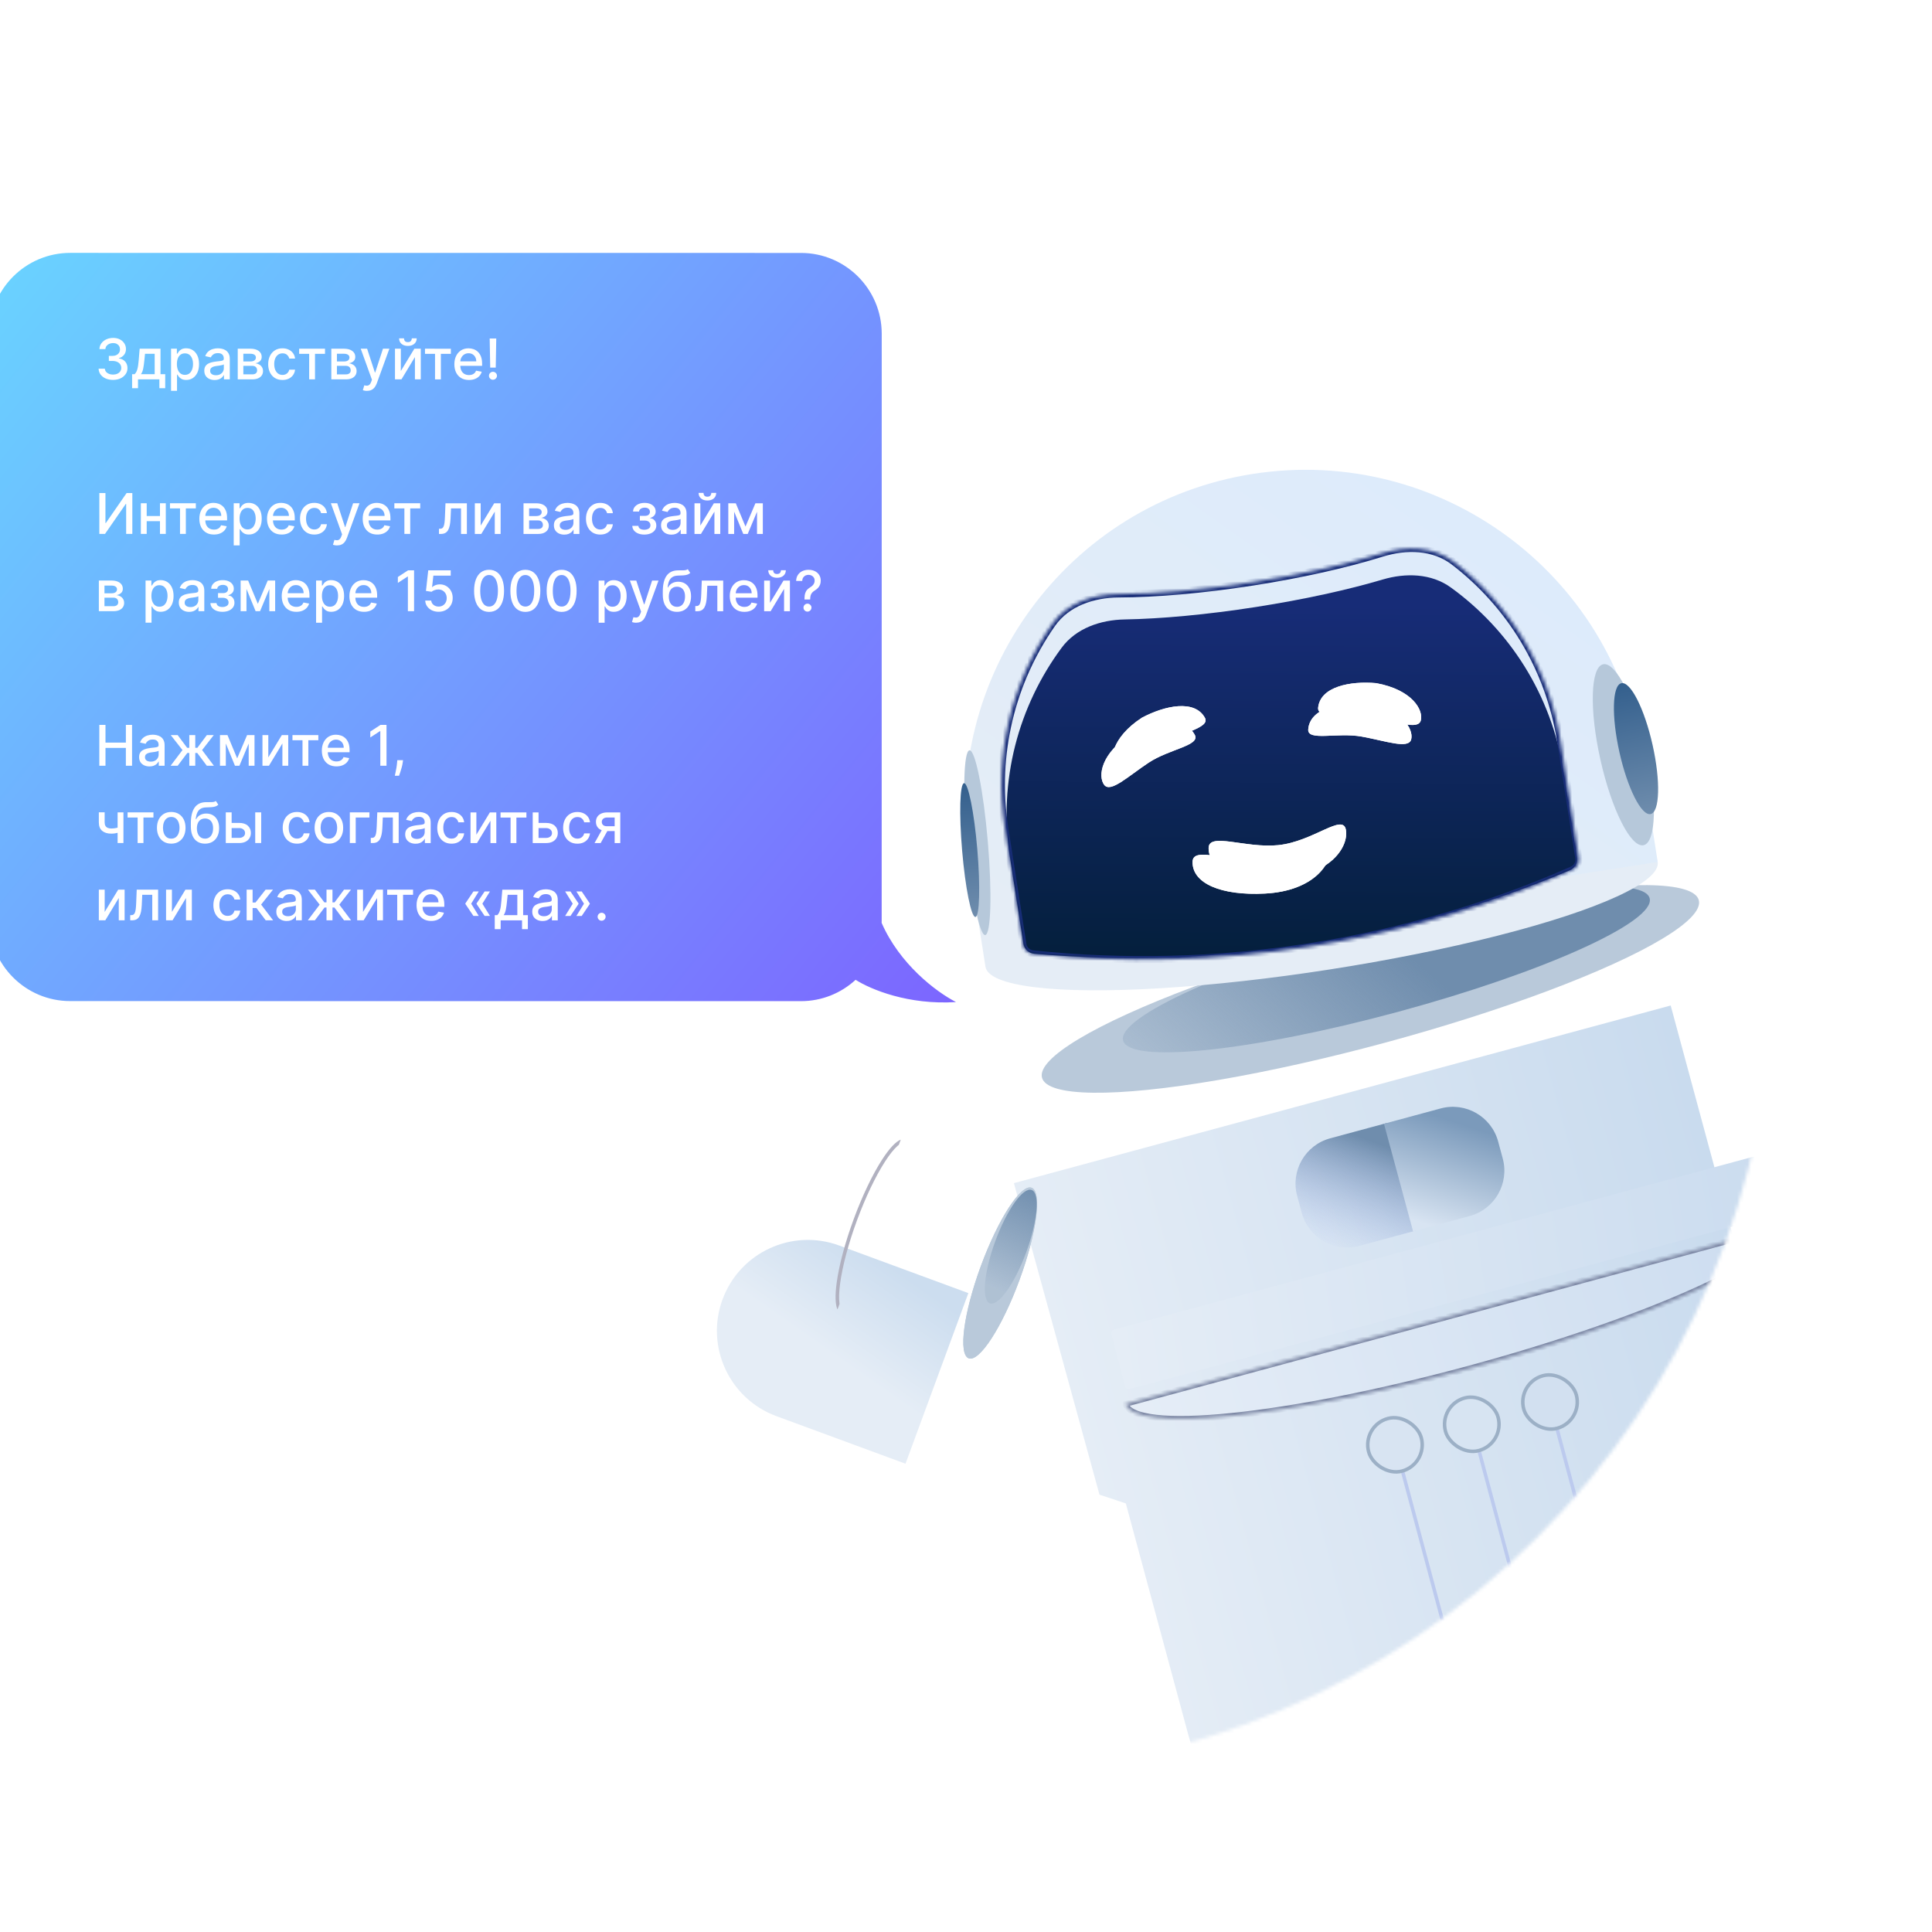 <svg width="550" height="550" viewBox="0 0 550 550" fill="none" xmlns="http://www.w3.org/2000/svg">
<circle cx="275" cy="275" r="230" fill="white"/>
<mask id="mask0_1719_4506" style="mask-type:alpha" maskUnits="userSpaceOnUse" x="45" y="45" width="460" height="460">
<circle cx="275" cy="275" r="230" fill="white"/>
</mask>
<g mask="url(#mask0_1719_4506)">
<g filter="url(#filter0_d_1719_4506)">
<path d="M296.641 306.811L483.607 256.247L526.504 414.861C539.995 464.747 510.402 516.105 460.476 529.45C410.746 542.743 359.638 513.283 346.215 463.587L328.5 398L321 395.5L296.641 306.811Z" fill="url(#paint0_linear_1719_4506)"/>
</g>
<ellipse cx="390.124" cy="281.529" rx="96.841" ry="15.862" transform="rotate(-15.133 390.124 281.529)" fill="#B9C9DA"/>
<ellipse cx="394.672" cy="275.974" rx="77.64" ry="12.523" transform="rotate(-15.133 394.672 275.974)" fill="url(#paint1_linear_1719_4506)"/>
<rect x="397" y="412.258" width="1" height="59.94" transform="rotate(-14.968 397 412.258)" fill="#BCCAEE"/>
<rect x="419" y="407.258" width="1" height="59.94" transform="rotate(-14.968 419 407.258)" fill="#BCCAEE"/>
<rect x="441" y="400.258" width="1" height="59.94" transform="rotate(-14.968 441 400.258)" fill="#BCCAEE"/>
<ellipse cx="376.227" cy="260.293" rx="96.841" ry="15.862" transform="rotate(-8.857 376.227 260.293)" fill="#E5EDF6"/>
<path d="M471.912 245.383L280.539 275.203L275.912 245.507C267.677 192.661 303.842 143.145 356.688 134.91C409.534 126.676 459.05 162.84 467.285 215.687L471.912 245.383Z" fill="url(#paint2_linear_1719_4506)"/>
<g filter="url(#filter1_d_1719_4506)">
<path d="M293.672 338.119L275.779 386.688L239.028 373.148C225.616 368.207 218.749 353.329 223.69 339.917C228.631 326.505 243.509 319.639 256.921 324.58L293.672 338.119Z" fill="url(#paint3_linear_1719_4506)"/>
</g>
<g filter="url(#filter2_d_1719_4506)">
<mask id="path-12-inside-1_1719_4506" fill="white">
<path d="M320.397 394.653C321.495 398.714 332.398 399.945 350.706 398.075C369.014 396.206 393.228 391.388 418.021 384.683C442.814 377.978 466.156 369.934 482.911 362.321C499.666 354.708 508.461 348.15 507.363 344.089L413.88 369.371L320.397 394.653Z"/>
</mask>
<path d="M320.397 394.653C321.495 398.714 332.398 399.945 350.706 398.075C369.014 396.206 393.228 391.388 418.021 384.683C442.814 377.978 466.156 369.934 482.911 362.321C499.666 354.708 508.461 348.15 507.363 344.089L413.88 369.371L320.397 394.653Z" fill="url(#paint4_linear_1719_4506)"/>
<path d="M320.397 394.653C321.495 398.714 332.398 399.945 350.706 398.075C369.014 396.206 393.228 391.388 418.021 384.683C442.814 377.978 466.156 369.934 482.911 362.321C499.666 354.708 508.461 348.15 507.363 344.089L413.88 369.371L320.397 394.653Z" stroke="#7B86A3" stroke-width="1.67" mask="url(#path-12-inside-1_1719_4506)"/>
</g>
<ellipse cx="284.726" cy="362.404" rx="25.88" ry="5.844" transform="rotate(110.224 284.726 362.404)" fill="#B9C9DA"/>
<ellipse cx="284.726" cy="362.404" rx="25.88" ry="5.844" transform="rotate(110.224 284.726 362.404)" fill="#B9C9DA"/>
<ellipse cx="287.749" cy="354.897" rx="17.191" ry="4.681" transform="rotate(110.224 287.749 354.897)" fill="url(#paint5_linear_1719_4506)"/>
<path d="M369.273 340.436C367.347 333.315 371.558 325.981 378.68 324.055L394.798 319.696L403.08 350.319L386.962 354.678C379.841 356.604 372.506 352.393 370.58 345.271L369.273 340.436Z" fill="url(#paint6_linear_1719_4506)"/>
<rect x="387.612" y="405.845" width="15.509" height="15.509" rx="7.754" transform="rotate(-15.133 387.612 405.845)" fill="#D8E4F2" stroke="#9CB0C6"/>
<rect x="409.479" y="400.002" width="15.509" height="15.509" rx="7.754" transform="rotate(-15.133 409.479 400.002)" fill="#D7E4F2" stroke="#9CB0C6"/>
<rect x="431.752" y="393.662" width="15.509" height="15.509" rx="7.754" transform="rotate(-15.133 431.752 393.662)" fill="#D2E0F0" stroke="#9CB0C6"/>
<path d="M393.991 319.913L410.108 315.554C417.23 313.628 424.564 317.84 426.49 324.961L427.797 329.797C429.723 336.918 425.512 344.252 418.39 346.178L402.273 350.537L393.991 319.913Z" fill="url(#paint7_linear_1719_4506)"/>
<path fill-rule="evenodd" clip-rule="evenodd" d="M446.89 247.744C448.311 247.147 449.142 245.658 448.905 244.135L445.077 219.57C441.667 197.687 429.659 179.278 413.028 167.247C407.46 163.219 400.179 163.034 393.59 164.986C383.804 167.886 371.28 170.659 357.522 172.802C343.503 174.987 330.504 176.16 320.206 176.342C313.291 176.465 306.35 178.834 302.234 184.391C289.984 200.931 284.104 222.177 287.524 244.121L291.347 268.654C291.587 270.195 292.873 271.375 294.426 271.509C346.185 275.986 398.995 267.872 446.89 247.744ZM353.628 153.132C353.812 153.103 353.995 153.074 354.179 153.045C354.128 153.053 354.076 153.061 354.025 153.069C353.893 153.09 353.76 153.111 353.628 153.132Z" fill="url(#paint8_linear_1719_4506)"/>
<mask id="path-21-inside-2_1719_4506" fill="white">
<path fill-rule="evenodd" clip-rule="evenodd" d="M447.607 247.613C448.912 247.036 449.667 245.655 449.448 244.245L444.289 211.138C440.989 189.961 429.671 172.023 413.908 159.935C408.109 155.488 400.313 155.35 393.336 157.521C383.447 160.6 370.669 163.512 356.598 165.705C342.275 167.937 329.002 169.05 318.56 169.091C311.197 169.119 303.733 171.595 299.518 177.632C288.112 193.966 282.747 214.555 286.057 235.794L291.211 268.872C291.433 270.298 292.611 271.399 294.046 271.549C346.208 276.998 399.63 268.797 447.607 247.613ZM352.347 144.429C352.588 144.391 352.83 144.353 353.073 144.315C352.997 144.326 352.921 144.338 352.844 144.35C352.678 144.376 352.512 144.402 352.347 144.429Z"/>
</mask>
<path d="M447.607 247.613L447.203 246.698L447.607 247.613ZM286.057 235.794L285.069 235.948L286.057 235.794ZM291.211 268.872L290.223 269.026L291.211 268.872ZM294.046 271.549L294.15 270.554L294.15 270.554L294.046 271.549ZM352.347 144.429L352.187 143.442L352.503 145.417L352.347 144.429ZM353.073 144.315L353.227 145.303L352.922 143.326L353.073 144.315ZM352.844 144.35L352.69 143.362L352.844 144.35ZM448.46 244.399C448.609 245.361 448.094 246.304 447.203 246.698L448.011 248.527C449.73 247.768 450.725 245.948 450.436 244.091L448.46 244.399ZM443.301 211.292L448.46 244.399L450.436 244.091L445.277 210.984L443.301 211.292ZM413.3 160.729C428.867 172.667 440.042 190.379 443.301 211.292L445.277 210.984C441.936 189.543 430.476 171.38 414.517 159.142L413.3 160.729ZM393.039 156.567C383.206 159.627 370.478 162.53 356.444 164.717L356.752 166.693C370.861 164.494 383.688 161.572 393.633 158.476L393.039 156.567ZM356.444 164.717C342.159 166.943 328.938 168.05 318.556 168.091L318.563 170.091C329.067 170.05 342.391 168.931 356.752 166.693L356.444 164.717ZM287.045 235.64C283.776 214.666 289.073 194.335 300.338 178.204L298.698 177.059C287.15 193.596 281.718 214.444 285.069 235.948L287.045 235.64ZM292.199 268.718L287.045 235.64L285.069 235.948L290.223 269.026L292.199 268.718ZM294.15 270.554C293.157 270.45 292.35 269.688 292.199 268.718L290.223 269.026C290.516 270.909 292.064 272.347 293.942 272.543L294.15 270.554ZM447.203 246.698C399.388 267.811 346.141 275.986 294.15 270.554L293.942 272.543C346.275 278.01 399.872 269.784 448.011 248.527L447.203 246.698ZM352.503 145.417C352.744 145.379 352.986 145.341 353.227 145.303L352.918 143.327C352.675 143.365 352.432 143.403 352.19 143.442L352.503 145.417ZM352.998 145.338C353.074 145.326 353.149 145.315 353.224 145.303L352.922 143.326C352.845 143.338 352.768 143.35 352.69 143.362L352.998 145.338ZM352.507 145.416C352.67 145.39 352.834 145.364 352.998 145.338L352.69 143.362C352.522 143.388 352.354 143.415 352.187 143.442L352.507 145.416ZM318.556 168.091C311.012 168.12 303.169 170.656 298.698 177.059L300.338 178.204C304.297 172.534 311.382 170.118 318.563 170.091L318.556 168.091ZM414.517 159.142C408.366 154.424 400.192 154.34 393.039 156.567L393.633 158.476C400.435 156.359 407.853 156.552 413.3 160.729L414.517 159.142Z" fill="#182D78" mask="url(#path-21-inside-2_1719_4506)"/>
<ellipse cx="462.132" cy="214.857" rx="6.679" ry="26.389" transform="rotate(-12.622 462.132 214.857)" fill="#B6C8DA"/>
<ellipse cx="465.739" cy="213.121" rx="4.831" ry="19.087" transform="rotate(-12.622 465.739 213.121)" fill="url(#paint9_linear_1719_4506)"/>
<ellipse cx="278.231" cy="239.893" rx="2.994" ry="26.389" transform="rotate(-4.856 278.231 239.893)" fill="#B6C8DA"/>
<ellipse cx="276.061" cy="242.002" rx="2.168" ry="19.11" transform="rotate(-4.856 276.061 242.002)" fill="url(#paint10_linear_1719_4506)"/>
<g filter="url(#filter3_f_1719_4506)">
<path d="M342.998 204.322C340.086 199.063 331.611 200.842 325.068 204.322C316.282 210.057 315.636 216.665 317.477 219.028C319.317 221.392 324.169 216.537 329.998 212.499C335.827 208.462 344.679 207.359 342.998 204.322Z" fill="white"/>
<path d="M342.998 204.322C340.086 199.063 331.611 200.842 325.068 204.322C316.282 210.057 315.636 216.665 317.477 219.028C319.317 221.392 324.169 216.537 329.998 212.499C335.827 208.462 344.679 207.359 342.998 204.322Z" fill="white"/>
</g>
<g filter="url(#filter4_f_1719_4506)">
<path d="M375.245 201.443C375.885 195.466 384.386 193.813 391.767 194.478C402.091 196.35 405.252 202.188 404.475 205.08C403.697 207.973 397.34 205.384 390.401 203.928C383.461 202.472 374.875 204.895 375.245 201.443Z" fill="white"/>
<path d="M375.245 201.443C375.885 195.466 384.386 193.813 391.767 194.478C402.091 196.35 405.252 202.188 404.475 205.08C403.697 207.973 397.34 205.384 390.401 203.928C383.461 202.472 374.875 204.895 375.245 201.443Z" fill="white"/>
</g>
<g filter="url(#filter5_f_1719_4506)">
<path d="M344.065 241.45C344.065 247.599 352.348 250.992 364.848 250.099C378.848 249.099 383.99 241.027 383.148 236.224C382.305 231.42 373.848 239.599 363.847 240.599C354.515 241.532 344.065 236.822 344.065 241.45Z" fill="white"/>
<path d="M344.065 241.45C344.065 247.599 352.348 250.992 364.848 250.099C378.848 249.099 383.99 241.027 383.148 236.224C382.305 231.42 373.848 239.599 363.847 240.599C354.515 241.532 344.065 236.822 344.065 241.45Z" fill="white"/>
</g>
<g filter="url(#filter6_d_1719_4506)">
<path d="M340.13 205.206C337.321 199.891 328.813 201.506 322.203 204.859C313.308 210.424 312.535 217.017 314.329 219.416C316.124 221.814 321.068 217.054 326.974 213.13C332.88 209.206 341.753 208.274 340.13 205.206Z" fill="white"/>
<path d="M340.13 205.206C337.321 199.891 328.813 201.506 322.203 204.859C313.308 210.424 312.535 217.017 314.329 219.416C316.124 221.814 321.068 217.054 326.974 213.13C332.88 209.206 341.753 208.274 340.13 205.206Z" fill="white"/>
<path d="M372.426 203.635C372.896 197.642 381.347 195.748 388.744 196.204C399.117 197.783 402.443 203.529 401.747 206.442C401.052 209.356 394.625 206.948 387.647 205.689C380.669 204.431 372.154 207.095 372.426 203.635Z" fill="white"/>
<path d="M372.426 203.635C372.896 197.642 381.347 195.748 388.744 196.204C399.117 197.783 402.443 203.529 401.747 206.442C401.052 209.356 394.625 206.948 387.647 205.689C380.669 204.431 372.154 207.095 372.426 203.635Z" fill="white"/>
<path d="M339.499 241.329C339.38 247.476 347.596 251.028 360.11 250.377C374.128 249.648 379.425 241.678 378.675 236.859C377.926 232.04 369.312 240.053 359.294 240.86C349.945 241.612 339.589 236.701 339.499 241.329Z" fill="white"/>
<path d="M339.499 241.329C339.38 247.476 347.596 251.028 360.11 250.377C374.128 249.648 379.425 241.678 378.675 236.859C377.926 232.04 369.312 240.053 359.294 240.86C349.945 241.612 339.589 236.701 339.499 241.329Z" fill="white"/>
</g>
<path d="M316.382 379.738C316.243 379.207 316.559 378.663 317.088 378.52L501.405 328.672C501.938 328.528 502.487 328.843 502.632 329.376L506.726 344.515C506.87 345.049 506.554 345.598 506.021 345.742L321.528 395.447C320.992 395.591 320.44 395.271 320.3 394.734L316.382 379.738Z" fill="url(#paint11_linear_1719_4506)"/>
<path fill-rule="evenodd" clip-rule="evenodd" d="M238.411 372.781C237.783 371.39 237.696 368.765 238.185 365.161C238.865 360.145 240.604 353.643 243.02 347.085C245.436 340.527 248.331 334.45 251.068 330.192C253.153 326.947 255.016 324.961 256.429 324.436L255.88 325.907C255.756 326.003 255.624 326.112 255.486 326.234C254.471 327.136 253.256 328.637 251.909 330.732C249.224 334.911 246.358 340.917 243.959 347.43C241.559 353.944 239.843 360.373 239.176 365.295C238.841 367.764 238.792 369.695 238.98 371.038C238.987 371.091 238.995 371.143 239.003 371.193L238.411 372.781Z" fill="#B1B1C0"/>
</g>
<g filter="url(#filter7_i_1719_4506)">
<path fill-rule="evenodd" clip-rule="evenodd" d="M26.01 72.991C13.307 72.99 3.009 83.287 3.008 95.989L2.995 262.989C2.994 275.692 13.29 285.99 25.993 285.991L233.993 286.007C240.002 286.008 245.473 283.704 249.57 279.931C253.89 282.668 264.566 287.141 278.156 286.266C272.336 283.265 262.075 275.388 256.984 263.727C256.991 263.488 256.995 263.249 256.995 263.009L257.008 96.009C257.009 83.307 246.712 73.008 234.01 73.007L26.01 72.991Z" fill="url(#paint12_linear_1719_4506)"/>
</g>
<path d="M32.175 108.151C31.395 108.151 30.698 108.016 30.084 107.747C29.474 107.478 28.991 107.105 28.635 106.628C28.283 106.146 28.094 105.59 28.067 104.957L29.851 104.957C29.874 105.302 29.99 105.601 30.198 105.855C30.41 106.105 30.686 106.298 31.027 106.435C31.368 106.571 31.747 106.639 32.164 106.639C32.622 106.639 33.027 106.56 33.38 106.401C33.736 106.242 34.014 106.02 34.215 105.736C34.416 105.448 34.516 105.117 34.516 104.742C34.516 104.352 34.416 104.009 34.215 103.713C34.018 103.414 33.728 103.179 33.346 103.009C32.967 102.838 32.509 102.753 31.971 102.753L30.988 102.753L30.988 101.321L31.971 101.321C32.403 101.321 32.782 101.243 33.107 101.088C33.437 100.933 33.694 100.717 33.88 100.44C34.066 100.16 34.159 99.833 34.159 99.458C34.159 99.098 34.077 98.785 33.914 98.52C33.755 98.251 33.528 98.041 33.233 97.889C32.941 97.738 32.596 97.662 32.199 97.662C31.82 97.662 31.466 97.732 31.136 97.872C30.81 98.008 30.545 98.205 30.34 98.463C30.136 98.717 30.026 99.022 30.011 99.378L28.312 99.378C28.331 98.749 28.517 98.196 28.869 97.719C29.225 97.241 29.695 96.868 30.278 96.599C30.861 96.33 31.509 96.196 32.221 96.196C32.968 96.196 33.611 96.342 34.153 96.634C34.699 96.922 35.119 97.306 35.414 97.787C35.714 98.268 35.861 98.795 35.858 99.367C35.861 100.018 35.679 100.571 35.312 101.026C34.948 101.48 34.463 101.785 33.857 101.94L33.857 102.031C34.63 102.149 35.228 102.456 35.653 102.952C36.081 103.448 36.293 104.064 36.289 104.799C36.293 105.439 36.114 106.013 35.755 106.52C35.398 107.028 34.912 107.427 34.294 107.719C33.677 108.007 32.97 108.151 32.175 108.151ZM37.607 110.509L37.607 106.52L38.317 106.52C38.499 106.354 38.652 106.155 38.777 105.924C38.906 105.693 39.014 105.418 39.101 105.1C39.192 104.782 39.268 104.411 39.329 103.986C39.389 103.558 39.442 103.07 39.488 102.52L39.761 99.265L45.693 99.265L45.692 106.521L47.033 106.521L47.033 110.51L45.374 110.51L45.374 107.993L39.289 107.992L39.288 110.509L37.607 110.509ZM40.135 106.521L44.033 106.521L44.033 100.72L41.283 100.719L41.102 102.521C41.014 103.437 40.904 104.233 40.772 104.907C40.639 105.577 40.427 106.115 40.135 106.521ZM48.693 111.266L48.694 99.266L50.353 99.266L50.353 100.68L50.495 100.68C50.594 100.499 50.736 100.288 50.921 100.05C51.107 99.811 51.365 99.603 51.694 99.425C52.024 99.243 52.459 99.152 53.001 99.152C53.706 99.152 54.334 99.33 54.887 99.686C55.44 100.043 55.874 100.556 56.188 101.226C56.506 101.897 56.666 102.704 56.665 103.647C56.665 104.59 56.508 105.399 56.194 106.073C55.879 106.743 55.447 107.26 54.898 107.624C54.349 107.984 53.722 108.164 53.017 108.164C52.487 108.164 52.053 108.074 51.716 107.896C51.383 107.718 51.121 107.51 50.932 107.271C50.743 107.033 50.597 106.821 50.495 106.635L50.392 106.635L50.392 111.266L48.693 111.266ZM50.359 103.629C50.358 104.243 50.447 104.781 50.626 105.243C50.803 105.705 51.061 106.067 51.398 106.328C51.735 106.586 52.148 106.715 52.637 106.715C53.144 106.715 53.569 106.58 53.91 106.311C54.25 106.039 54.508 105.669 54.682 105.203C54.86 104.738 54.949 104.213 54.95 103.63C54.95 103.054 54.862 102.537 54.688 102.078C54.518 101.62 54.26 101.258 53.916 100.993C53.575 100.728 53.149 100.595 52.637 100.595C52.145 100.595 51.728 100.722 51.387 100.976C51.05 101.23 50.794 101.584 50.62 102.038C50.446 102.493 50.359 103.023 50.359 103.629ZM61.108 108.187C60.555 108.187 60.055 108.085 59.608 107.88C59.161 107.672 58.807 107.37 58.546 106.977C58.288 106.583 58.16 106.1 58.16 105.528C58.16 105.035 58.254 104.63 58.444 104.312C58.633 103.994 58.889 103.742 59.211 103.556C59.533 103.371 59.893 103.23 60.29 103.136C60.688 103.041 61.093 102.969 61.506 102.92C62.029 102.859 62.453 102.81 62.779 102.772C63.105 102.731 63.342 102.664 63.489 102.573C63.637 102.483 63.711 102.335 63.711 102.13L63.711 102.091C63.711 101.594 63.571 101.21 63.291 100.937C63.014 100.664 62.601 100.528 62.052 100.528C61.48 100.528 61.029 100.655 60.7 100.909C60.374 101.158 60.148 101.437 60.023 101.744L58.427 101.38C58.616 100.85 58.893 100.422 59.257 100.096C59.624 99.766 60.046 99.528 60.524 99.38C61.001 99.229 61.503 99.153 62.029 99.153C62.378 99.153 62.747 99.195 63.137 99.278C63.531 99.358 63.899 99.505 64.24 99.721C64.584 99.937 64.866 100.246 65.086 100.647C65.306 101.045 65.415 101.562 65.415 102.199L65.415 107.994L63.756 107.994L63.756 106.801L63.688 106.801C63.578 107.02 63.413 107.236 63.194 107.448C62.974 107.661 62.692 107.837 62.347 107.977C62.002 108.117 61.589 108.187 61.108 108.187ZM61.478 106.823C61.947 106.823 62.349 106.731 62.682 106.545C63.019 106.359 63.275 106.117 63.449 105.818C63.627 105.515 63.716 105.191 63.716 104.846L63.717 103.721C63.656 103.782 63.538 103.839 63.364 103.892C63.194 103.941 62.999 103.984 62.779 104.022C62.559 104.056 62.345 104.089 62.137 104.119C61.929 104.145 61.754 104.168 61.614 104.187C61.285 104.229 60.983 104.299 60.711 104.397C60.442 104.496 60.226 104.638 60.063 104.823C59.904 105.005 59.824 105.247 59.824 105.55C59.824 105.971 59.98 106.289 60.29 106.505C60.601 106.717 60.997 106.823 61.478 106.823ZM67.678 107.994L67.678 99.267L71.298 99.267C72.283 99.267 73.063 99.478 73.639 99.898C74.214 100.315 74.502 100.881 74.502 101.597C74.502 102.108 74.339 102.514 74.013 102.813C73.688 103.112 73.256 103.313 72.718 103.415C73.108 103.461 73.466 103.578 73.792 103.767C74.118 103.953 74.379 104.203 74.576 104.518C74.777 104.832 74.877 105.207 74.877 105.643C74.877 106.105 74.757 106.514 74.519 106.87C74.28 107.222 73.933 107.499 73.479 107.699C73.028 107.896 72.485 107.995 71.848 107.995L67.678 107.994ZM69.275 106.574L71.848 106.574C72.269 106.574 72.598 106.474 72.837 106.273C73.076 106.072 73.195 105.8 73.195 105.455C73.195 105.05 73.076 104.731 72.837 104.5C72.599 104.265 72.269 104.148 71.849 104.148L69.275 104.148L69.275 106.574ZM69.275 102.903L71.315 102.904C71.633 102.904 71.906 102.858 72.133 102.767C72.364 102.676 72.54 102.548 72.661 102.381C72.786 102.211 72.849 102.01 72.849 101.779C72.849 101.442 72.711 101.178 72.434 100.989C72.158 100.8 71.779 100.705 71.298 100.705L69.275 100.705L69.275 102.903ZM80.416 108.171C79.572 108.171 78.844 107.98 78.235 107.597C77.629 107.211 77.163 106.679 76.837 106.001C76.511 105.323 76.349 104.546 76.349 103.671C76.349 102.785 76.515 102.003 76.849 101.325C77.182 100.643 77.652 100.111 78.258 99.728C78.864 99.346 79.578 99.154 80.4 99.154C81.063 99.154 81.654 99.278 82.173 99.524C82.692 99.766 83.11 100.107 83.428 100.547C83.75 100.986 83.942 101.499 84.002 102.086L82.349 102.086C82.258 101.677 82.05 101.325 81.724 101.029C81.402 100.734 80.97 100.586 80.428 100.586C79.955 100.586 79.54 100.711 79.184 100.961C78.832 101.207 78.557 101.56 78.36 102.018C78.163 102.472 78.065 103.01 78.064 103.631C78.064 104.268 78.161 104.817 78.354 105.279C78.547 105.741 78.82 106.099 79.172 106.353C79.528 106.607 79.947 106.734 80.428 106.734C80.75 106.734 81.042 106.675 81.303 106.558C81.568 106.437 81.79 106.264 81.968 106.041C82.15 105.817 82.276 105.548 82.349 105.234L84.002 105.234C83.941 105.799 83.757 106.302 83.451 106.746C83.144 107.189 82.733 107.537 82.218 107.791C81.706 108.045 81.106 108.171 80.416 108.171ZM85.159 100.734L85.159 99.268L92.522 99.269L92.522 100.735L89.676 100.735L89.675 107.996L88.016 107.996L88.016 100.735L85.159 100.734ZM94.318 107.996L94.319 99.269L97.938 99.269C98.923 99.269 99.704 99.48 100.279 99.9C100.855 100.317 101.143 100.883 101.143 101.599C101.143 102.111 100.98 102.516 100.654 102.815C100.328 103.114 99.897 103.315 99.359 103.417C99.749 103.463 100.107 103.58 100.432 103.77C100.758 103.955 101.02 104.205 101.216 104.52C101.417 104.834 101.518 105.209 101.517 105.645C101.517 106.107 101.398 106.516 101.159 106.872C100.921 107.224 100.574 107.501 100.12 107.701C99.669 107.898 99.125 107.997 98.489 107.997L94.318 107.996ZM95.915 106.576L98.489 106.576C98.909 106.576 99.239 106.476 99.478 106.275C99.716 106.074 99.836 105.802 99.836 105.457C99.836 105.052 99.716 104.734 99.478 104.502C99.239 104.268 98.91 104.15 98.489 104.15L95.915 104.15L95.915 106.576ZM95.915 102.906L97.955 102.906C98.273 102.906 98.546 102.86 98.773 102.769C99.004 102.679 99.181 102.55 99.302 102.383C99.427 102.213 99.489 102.012 99.489 101.781C99.489 101.444 99.351 101.18 99.075 100.991C98.798 100.802 98.419 100.707 97.938 100.707L95.916 100.707L95.915 102.906ZM104.455 111.27C104.201 111.27 103.97 111.249 103.761 111.207C103.553 111.169 103.398 111.128 103.295 111.082L103.705 109.69C104.015 109.774 104.292 109.81 104.534 109.798C104.777 109.787 104.991 109.696 105.176 109.526C105.366 109.355 105.532 109.077 105.676 108.69L105.887 108.111L102.694 99.27L104.512 99.27L106.722 106.043L106.813 106.043L109.024 99.27L110.848 99.27L107.25 109.162C107.083 109.617 106.871 110.001 106.614 110.316C106.356 110.634 106.049 110.872 105.693 111.031C105.337 111.19 104.924 111.27 104.455 111.27ZM114.108 105.617L117.955 99.271L119.785 99.271L119.784 107.998L118.12 107.998L118.12 101.646L114.29 107.998L112.443 107.998L112.444 99.27L114.109 99.271L114.108 105.617ZM117.228 96.316L118.626 96.317C118.626 96.957 118.399 97.477 117.944 97.879C117.493 98.277 116.884 98.475 116.115 98.475C115.349 98.475 114.742 98.276 114.291 97.879C113.84 97.477 113.615 96.956 113.615 96.316L115.007 96.316C115.007 96.6 115.09 96.852 115.257 97.072C115.423 97.288 115.709 97.396 116.115 97.396C116.512 97.396 116.797 97.288 116.967 97.072C117.141 96.856 117.228 96.604 117.228 96.316ZM120.987 100.737L120.987 99.271L128.35 99.272L128.35 100.738L125.504 100.737L125.503 107.999L123.844 107.999L123.845 100.737L120.987 100.737ZM133.502 108.176C132.642 108.176 131.901 107.992 131.28 107.624C130.663 107.253 130.185 106.732 129.848 106.062C129.515 105.387 129.349 104.598 129.349 103.692C129.349 102.798 129.515 102.01 129.849 101.329C130.186 100.647 130.656 100.115 131.258 99.732C131.864 99.35 132.572 99.159 133.383 99.159C133.875 99.159 134.353 99.24 134.815 99.403C135.277 99.566 135.692 99.822 136.059 100.17C136.427 100.519 136.716 100.971 136.928 101.528C137.14 102.081 137.246 102.754 137.246 103.545L137.246 104.147L130.309 104.147L130.309 102.874L135.582 102.875C135.582 102.428 135.491 102.032 135.309 101.687C135.127 101.339 134.872 101.064 134.542 100.863C134.216 100.662 133.834 100.562 133.394 100.562C132.917 100.562 132.5 100.679 132.144 100.914C131.792 101.145 131.519 101.448 131.326 101.823C131.137 102.194 131.042 102.598 131.042 103.033L131.042 104.028C131.042 104.611 131.144 105.107 131.348 105.516C131.557 105.925 131.847 106.238 132.218 106.454C132.589 106.666 133.023 106.772 133.519 106.772C133.841 106.772 134.134 106.727 134.4 106.636C134.665 106.541 134.894 106.401 135.087 106.215C135.28 106.03 135.428 105.801 135.53 105.528L137.138 105.818C137.009 106.291 136.778 106.706 136.445 107.062C136.115 107.414 135.701 107.689 135.201 107.886C134.704 108.079 134.138 108.176 133.502 108.176ZM141.274 96.364L141.126 104.653L139.552 104.653L139.405 96.364L141.274 96.364ZM140.341 108.108C140.027 108.108 139.758 107.998 139.534 107.778C139.311 107.555 139.201 107.286 139.205 106.971C139.201 106.661 139.311 106.396 139.534 106.176C139.758 105.953 140.027 105.841 140.341 105.841C140.648 105.841 140.913 105.953 141.137 106.176C141.36 106.396 141.474 106.661 141.478 106.972C141.474 107.18 141.419 107.371 141.313 107.546C141.211 107.716 141.074 107.852 140.904 107.955C140.733 108.057 140.546 108.108 140.341 108.108ZM28.28 140.355L30.019 140.355L30.018 148.9L30.126 148.9L36.047 140.355L37.672 140.356L37.672 151.992L35.916 151.992L35.916 143.458L35.809 143.458L29.899 151.991L28.279 151.991L28.28 140.355ZM46.011 146.896L46.011 148.368L41.284 148.367L41.284 146.896L46.011 146.896ZM41.762 143.265L41.761 151.992L40.096 151.992L40.097 143.265L41.762 143.265ZM47.199 143.265L47.199 151.993L45.539 151.993L45.54 143.265L47.199 143.265ZM48.389 144.731L48.389 143.265L55.753 143.266L55.753 144.732L52.907 144.732L52.906 151.993L51.247 151.993L51.247 144.732L48.389 144.731ZM60.904 152.17C60.045 152.17 59.304 151.986 58.683 151.619C58.066 151.247 57.588 150.726 57.251 150.056C56.918 149.382 56.751 148.592 56.751 147.687C56.752 146.793 56.918 146.005 57.252 145.323C57.589 144.641 58.059 144.109 58.661 143.727C59.267 143.344 59.975 143.153 60.786 143.153C61.278 143.153 61.756 143.234 62.218 143.397C62.68 143.56 63.094 143.816 63.462 144.164C63.829 144.513 64.119 144.966 64.331 145.522C64.543 146.075 64.649 146.748 64.649 147.539L64.649 148.142L57.712 148.141L57.712 146.868L62.984 146.869C62.984 146.422 62.894 146.026 62.712 145.681C62.53 145.333 62.274 145.058 61.945 144.857C61.619 144.657 61.236 144.556 60.797 144.556C60.32 144.556 59.903 144.674 59.547 144.908C59.195 145.139 58.922 145.442 58.729 145.817C58.539 146.189 58.445 146.592 58.445 147.028L58.445 148.022C58.444 148.605 58.547 149.102 58.751 149.511C58.96 149.92 59.249 150.232 59.62 150.448C59.992 150.66 60.425 150.766 60.922 150.766C61.244 150.767 61.537 150.721 61.802 150.63C62.068 150.536 62.297 150.395 62.49 150.21C62.683 150.024 62.831 149.795 62.933 149.522L64.541 149.812C64.412 150.286 64.181 150.7 63.848 151.056C63.518 151.409 63.103 151.683 62.603 151.88C62.107 152.073 61.541 152.17 60.904 152.17ZM66.534 155.267L66.534 143.267L68.194 143.267L68.193 144.682L68.335 144.682C68.434 144.5 68.576 144.29 68.762 144.051C68.947 143.813 69.205 143.604 69.534 143.426C69.864 143.244 70.3 143.154 70.841 143.154C71.546 143.154 72.175 143.332 72.728 143.688C73.281 144.044 73.714 144.557 74.029 145.228C74.347 145.898 74.506 146.705 74.506 147.648C74.506 148.591 74.348 149.4 74.034 150.074C73.719 150.745 73.288 151.262 72.738 151.625C72.189 151.985 71.562 152.165 70.858 152.165C70.327 152.165 69.894 152.076 69.556 151.898C69.223 151.72 68.962 151.511 68.772 151.273C68.583 151.034 68.437 150.822 68.335 150.636L68.233 150.636L68.232 155.267L66.534 155.267ZM68.199 147.631C68.199 148.244 68.288 148.782 68.466 149.244C68.644 149.706 68.901 150.068 69.238 150.33C69.576 150.587 69.988 150.716 70.477 150.716C70.985 150.716 71.409 150.582 71.75 150.313C72.091 150.04 72.348 149.671 72.523 149.205C72.701 148.739 72.79 148.214 72.79 147.631C72.79 147.055 72.703 146.538 72.528 146.08C72.358 145.622 72.101 145.26 71.756 144.995C71.415 144.729 70.989 144.597 70.478 144.597C69.985 144.597 69.568 144.724 69.228 144.977C68.89 145.231 68.635 145.585 68.46 146.04C68.286 146.494 68.199 147.025 68.199 147.631ZM80.17 152.171C79.31 152.171 78.57 151.988 77.948 151.62C77.331 151.249 76.854 150.728 76.517 150.057C76.184 149.383 76.017 148.593 76.017 147.688C76.017 146.794 76.184 146.006 76.517 145.325C76.854 144.643 77.324 144.111 77.926 143.728C78.532 143.346 79.241 143.154 80.052 143.154C80.544 143.154 81.021 143.236 81.483 143.399C81.945 143.562 82.36 143.817 82.728 144.166C83.095 144.514 83.385 144.967 83.597 145.524C83.809 146.077 83.915 146.749 83.915 147.541L83.915 148.143L76.977 148.143L76.977 146.87L82.25 146.87C82.25 146.423 82.159 146.028 81.977 145.683C81.796 145.334 81.54 145.06 81.21 144.859C80.885 144.658 80.502 144.558 80.063 144.558C79.585 144.558 79.169 144.675 78.813 144.91C78.46 145.141 78.188 145.444 77.995 145.819C77.805 146.19 77.71 146.594 77.71 147.029L77.71 148.023C77.71 148.607 77.812 149.103 78.017 149.512C78.225 149.921 78.515 150.234 78.886 150.45C79.257 150.662 79.691 150.768 80.187 150.768C80.509 150.768 80.803 150.723 81.068 150.632C81.333 150.537 81.562 150.397 81.755 150.211C81.949 150.026 82.096 149.797 82.199 149.524L83.807 149.814C83.678 150.287 83.447 150.702 83.113 151.058C82.784 151.41 82.369 151.685 81.869 151.882C81.373 152.075 80.806 152.171 80.17 152.171ZM89.475 152.172C88.631 152.172 87.903 151.981 87.294 151.598C86.688 151.212 86.222 150.679 85.896 150.001C85.57 149.323 85.408 148.547 85.408 147.672C85.408 146.785 85.575 146.003 85.908 145.325C86.241 144.643 86.711 144.111 87.317 143.729C87.923 143.346 88.637 143.155 89.459 143.155C90.122 143.155 90.713 143.278 91.232 143.525C91.751 143.767 92.169 144.108 92.487 144.547C92.809 144.987 93.001 145.5 93.061 146.087L91.408 146.087C91.317 145.678 91.109 145.326 90.783 145.03C90.461 144.735 90.029 144.587 89.487 144.587C89.014 144.587 88.599 144.712 88.243 144.962C87.891 145.208 87.616 145.56 87.419 146.019C87.222 146.473 87.124 147.011 87.124 147.632C87.124 148.269 87.22 148.818 87.413 149.28C87.606 149.742 87.879 150.1 88.231 150.354C88.587 150.608 89.006 150.735 89.487 150.735C89.809 150.735 90.101 150.676 90.362 150.559C90.627 150.437 90.849 150.265 91.027 150.042C91.209 149.818 91.335 149.549 91.407 149.235L93.061 149.235C93 149.799 92.817 150.303 92.51 150.746C92.203 151.189 91.792 151.538 91.277 151.792C90.765 152.045 90.165 152.172 89.475 152.172ZM95.951 155.269C95.697 155.269 95.466 155.248 95.258 155.207C95.05 155.169 94.894 155.127 94.792 155.082L95.201 153.69C95.512 153.773 95.788 153.809 96.031 153.798C96.273 153.786 96.487 153.695 96.673 153.525C96.862 153.355 97.029 153.076 97.173 152.69L97.383 152.11L94.191 143.269L96.009 143.269L98.219 150.042L98.309 150.042L100.52 143.27L102.344 143.27L98.747 153.161C98.58 153.616 98.368 154 98.11 154.315C97.853 154.633 97.546 154.872 97.19 155.031C96.834 155.19 96.421 155.269 95.951 155.269ZM107.404 152.174C106.545 152.173 105.804 151.99 105.183 151.622C104.566 151.251 104.088 150.73 103.751 150.06C103.418 149.385 103.251 148.596 103.251 147.69C103.251 146.796 103.418 146.008 103.752 145.327C104.089 144.645 104.559 144.113 105.161 143.73C105.767 143.348 106.475 143.156 107.286 143.156C107.778 143.157 108.256 143.238 108.718 143.401C109.18 143.564 109.595 143.82 109.962 144.168C110.329 144.517 110.619 144.969 110.831 145.526C111.043 146.079 111.149 146.751 111.149 147.543L111.149 148.145L104.212 148.145L104.212 146.872L109.484 146.873C109.484 146.426 109.394 146.03 109.212 145.685C109.03 145.337 108.774 145.062 108.445 144.861C108.119 144.66 107.737 144.56 107.297 144.56C106.82 144.56 106.403 144.677 106.047 144.912C105.695 145.143 105.422 145.446 105.229 145.821C105.039 146.192 104.945 146.596 104.945 147.031L104.945 148.026C104.945 148.609 105.047 149.105 105.251 149.514C105.46 149.923 105.749 150.236 106.121 150.452C106.492 150.664 106.925 150.77 107.422 150.77C107.744 150.77 108.037 150.725 108.302 150.634C108.567 150.539 108.797 150.399 108.99 150.213C109.183 150.028 109.331 149.799 109.433 149.526L111.041 149.816C110.912 150.289 110.681 150.704 110.348 151.06C110.018 151.412 109.603 151.687 109.103 151.884C108.607 152.077 108.041 152.174 107.404 152.174ZM112.264 144.736L112.265 143.271L119.628 143.271L119.628 144.737L116.781 144.737L116.781 151.998L115.122 151.998L115.122 144.737L112.264 144.736ZM124.971 151.999L124.966 150.527L125.278 150.527C125.521 150.527 125.723 150.476 125.886 150.374C126.053 150.268 126.189 150.09 126.295 149.84C126.401 149.59 126.483 149.245 126.54 148.806C126.597 148.363 126.638 147.806 126.665 147.135L126.819 143.272L132.909 143.272L132.909 151.999L131.244 151.999L131.245 144.738L128.392 144.738L128.256 147.704C128.222 148.423 128.148 149.052 128.034 149.59C127.924 150.128 127.763 150.577 127.551 150.936C127.339 151.293 127.066 151.56 126.733 151.738C126.399 151.912 125.994 151.999 125.517 151.999L124.971 151.999ZM136.839 149.619L140.686 143.273L142.516 143.273L142.515 152L140.851 152L140.851 145.648L137.021 152L135.174 152L135.175 143.272L136.84 143.272L136.839 149.619ZM149.034 152.001L149.034 143.273L152.654 143.274C153.639 143.274 154.419 143.484 154.995 143.905C155.57 144.321 155.858 144.888 155.858 145.603C155.858 146.115 155.695 146.52 155.369 146.819C155.044 147.119 154.612 147.319 154.074 147.422C154.464 147.467 154.822 147.584 155.148 147.774C155.473 147.959 155.735 148.21 155.932 148.524C156.132 148.838 156.233 149.213 156.233 149.649C156.233 150.111 156.113 150.52 155.875 150.876C155.636 151.228 155.289 151.505 154.835 151.706C154.384 151.903 153.841 152.001 153.204 152.001L149.034 152.001ZM150.63 150.58L153.204 150.581C153.625 150.581 153.954 150.48 154.193 150.279C154.432 150.079 154.551 149.806 154.551 149.461C154.551 149.056 154.432 148.738 154.193 148.507C153.954 148.272 153.625 148.154 153.205 148.154L150.631 148.154L150.63 150.58ZM150.631 146.91L152.671 146.91C152.989 146.91 153.261 146.865 153.489 146.774C153.72 146.683 153.896 146.554 154.017 146.387C154.142 146.217 154.205 146.016 154.205 145.785C154.205 145.448 154.066 145.185 153.79 144.995C153.513 144.806 153.135 144.711 152.654 144.711L150.631 144.711L150.631 146.91ZM160.636 152.195C160.083 152.195 159.583 152.092 159.136 151.888C158.689 151.679 158.335 151.378 158.074 150.984C157.816 150.59 157.687 150.107 157.687 149.535C157.687 149.043 157.782 148.638 157.972 148.32C158.161 148.001 158.417 147.749 158.739 147.564C159.061 147.378 159.42 147.238 159.818 147.144C160.216 147.049 160.621 146.977 161.034 146.928C161.557 146.867 161.981 146.818 162.307 146.78C162.633 146.738 162.869 146.672 163.017 146.581C163.165 146.49 163.239 146.343 163.239 146.138L163.239 146.098C163.239 145.602 163.099 145.218 162.818 144.945C162.542 144.672 162.129 144.536 161.58 144.536C161.008 144.536 160.557 144.663 160.227 144.916C159.902 145.166 159.676 145.445 159.551 145.751L157.955 145.388C158.144 144.857 158.421 144.429 158.784 144.104C159.152 143.774 159.574 143.536 160.051 143.388C160.529 143.236 161.031 143.161 161.557 143.161C161.906 143.161 162.275 143.202 162.665 143.286C163.059 143.365 163.426 143.513 163.767 143.729C164.112 143.945 164.394 144.254 164.614 144.655C164.834 145.053 164.943 145.57 164.943 146.206L164.943 152.002L163.284 152.002L163.284 150.809L163.216 150.809C163.106 151.028 162.941 151.244 162.721 151.456C162.502 151.668 162.219 151.844 161.875 151.985C161.53 152.125 161.117 152.195 160.636 152.195ZM161.005 150.831C161.475 150.831 161.877 150.738 162.21 150.553C162.547 150.367 162.803 150.125 162.977 149.826C163.155 149.523 163.244 149.199 163.244 148.854L163.244 147.729C163.184 147.79 163.066 147.846 162.892 147.899C162.722 147.949 162.526 147.992 162.307 148.03C162.087 148.064 161.873 148.096 161.665 148.127C161.456 148.153 161.282 148.176 161.142 148.195C160.812 148.236 160.511 148.306 160.239 148.405C159.97 148.503 159.754 148.645 159.591 148.831C159.432 149.013 159.352 149.255 159.352 149.558C159.352 149.979 159.507 150.297 159.818 150.513C160.129 150.725 160.524 150.831 161.005 150.831ZM170.882 152.179C170.037 152.178 169.31 151.987 168.7 151.604C168.094 151.218 167.628 150.686 167.302 150.008C166.977 149.33 166.814 148.553 166.814 147.678C166.814 146.792 166.981 146.01 167.314 145.332C167.647 144.65 168.117 144.118 168.723 143.735C169.329 143.353 170.043 143.161 170.865 143.161C171.528 143.162 172.119 143.285 172.638 143.531C173.157 143.773 173.576 144.114 173.894 144.554C174.216 144.993 174.407 145.506 174.467 146.094L172.814 146.093C172.723 145.684 172.515 145.332 172.189 145.037C171.867 144.741 171.435 144.593 170.894 144.593C170.42 144.593 170.005 144.718 169.649 144.968C169.297 145.214 169.022 145.567 168.825 146.025C168.628 146.479 168.53 147.017 168.53 147.639C168.53 148.275 168.626 148.824 168.819 149.286C169.013 149.748 169.285 150.106 169.638 150.36C169.994 150.614 170.412 150.741 170.893 150.741C171.215 150.741 171.507 150.682 171.768 150.565C172.033 150.444 172.255 150.271 172.433 150.048C172.615 149.824 172.742 149.556 172.814 149.241L174.467 149.241C174.407 149.806 174.223 150.309 173.916 150.753C173.609 151.196 173.198 151.544 172.683 151.798C172.172 152.052 171.571 152.179 170.882 152.179ZM180.001 149.696L181.74 149.696C181.763 150.052 181.924 150.327 182.223 150.52C182.526 150.714 182.918 150.81 183.399 150.81C183.888 150.81 184.304 150.706 184.649 150.498C184.994 150.286 185.166 149.958 185.166 149.515C185.166 149.25 185.1 149.019 184.967 148.822C184.838 148.621 184.655 148.466 184.416 148.356C184.181 148.246 183.903 148.191 183.581 148.191L182.16 148.191L182.161 146.856L183.581 146.856C184.062 146.856 184.422 146.746 184.661 146.526C184.899 146.306 185.019 146.032 185.019 145.702C185.019 145.346 184.89 145.06 184.632 144.844C184.379 144.625 184.024 144.515 183.57 144.515C183.108 144.515 182.723 144.619 182.416 144.827C182.11 145.032 181.949 145.297 181.933 145.623L180.217 145.622C180.229 145.134 180.377 144.706 180.661 144.338C180.949 143.967 181.335 143.679 181.82 143.475C182.309 143.267 182.864 143.162 183.485 143.162C184.132 143.162 184.693 143.267 185.167 143.475C185.64 143.683 186.005 143.971 186.263 144.339C186.524 144.706 186.655 145.129 186.655 145.606C186.655 146.087 186.511 146.481 186.223 146.788C185.939 147.091 185.568 147.308 185.109 147.441L185.109 147.532C185.447 147.555 185.746 147.657 186.007 147.839C186.268 148.021 186.473 148.261 186.621 148.56C186.768 148.86 186.842 149.199 186.842 149.577C186.842 150.112 186.694 150.574 186.399 150.964C186.107 151.354 185.702 151.655 185.183 151.867C184.668 152.075 184.079 152.18 183.416 152.179C182.772 152.179 182.194 152.079 181.683 151.878C181.175 151.674 180.772 151.386 180.473 151.014C180.177 150.643 180.02 150.204 180.001 149.696ZM191.136 152.197C190.583 152.197 190.083 152.095 189.636 151.89C189.189 151.682 188.835 151.381 188.574 150.987C188.316 150.593 188.187 150.11 188.187 149.538C188.187 149.045 188.282 148.64 188.472 148.322C188.661 148.004 188.917 147.752 189.239 147.566C189.561 147.381 189.92 147.241 190.318 147.146C190.716 147.051 191.121 146.979 191.534 146.93C192.057 146.87 192.481 146.82 192.807 146.782C193.133 146.741 193.369 146.675 193.517 146.584C193.665 146.493 193.739 146.345 193.739 146.141L193.739 146.101C193.739 145.605 193.599 145.22 193.318 144.947C193.042 144.675 192.629 144.538 192.08 144.538C191.508 144.538 191.057 144.665 190.727 144.919C190.402 145.169 190.176 145.447 190.051 145.754L188.455 145.39C188.644 144.86 188.921 144.432 189.284 144.106C189.652 143.777 190.074 143.538 190.551 143.39C191.029 143.239 191.531 143.163 192.057 143.163C192.406 143.163 192.775 143.205 193.165 143.288C193.559 143.368 193.926 143.516 194.267 143.731C194.612 143.947 194.894 144.256 195.114 144.658C195.334 145.055 195.443 145.572 195.443 146.209L195.443 152.004L193.784 152.004L193.784 150.811L193.716 150.811C193.606 151.031 193.441 151.247 193.221 151.459C193.002 151.671 192.719 151.847 192.375 151.987C192.03 152.127 191.617 152.197 191.136 152.197ZM191.505 150.834C191.975 150.834 192.377 150.741 192.71 150.555C193.047 150.37 193.303 150.127 193.477 149.828C193.655 149.525 193.744 149.201 193.744 148.856L193.744 147.731C193.684 147.792 193.566 147.849 193.392 147.902C193.222 147.951 193.026 147.995 192.807 148.032C192.587 148.067 192.373 148.099 192.165 148.129C191.956 148.156 191.782 148.178 191.642 148.197C191.312 148.239 191.011 148.309 190.739 148.407C190.47 148.506 190.254 148.648 190.091 148.833C189.932 149.015 189.852 149.258 189.852 149.561C189.852 149.981 190.007 150.299 190.318 150.515C190.629 150.727 191.024 150.833 191.505 150.834ZM199.371 149.624L203.218 143.278L205.047 143.278L205.047 152.005L203.382 152.005L203.382 145.653L199.552 152.005L197.706 152.004L197.706 143.277L199.371 143.277L199.371 149.624ZM202.491 140.323L203.888 140.323C203.888 140.963 203.661 141.484 203.206 141.886C202.756 142.283 202.146 142.482 201.377 142.482C200.612 142.482 200.004 142.283 199.553 141.885C199.102 141.484 198.877 140.963 198.877 140.323L200.269 140.323C200.269 140.607 200.352 140.859 200.519 141.079C200.686 141.294 200.972 141.402 201.377 141.402C201.775 141.403 202.059 141.295 202.229 141.079C202.403 140.863 202.491 140.611 202.491 140.323ZM212.229 149.903L215.047 143.279L216.513 143.279L212.859 152.006L211.598 152.006L208.019 143.278L209.468 143.278L212.229 149.903ZM208.996 143.278L208.995 152.005L207.331 152.005L207.331 143.278L208.996 143.278ZM215.507 152.006L215.507 143.279L217.161 143.279L217.16 152.006L215.507 152.006ZM28.141 173.991L28.142 165.264L31.761 165.264C32.746 165.264 33.526 165.475 34.102 165.895C34.678 166.312 34.966 166.878 34.966 167.594C34.966 168.105 34.803 168.511 34.477 168.81C34.151 169.109 33.719 169.31 33.181 169.412C33.572 169.458 33.93 169.575 34.255 169.764C34.581 169.95 34.843 170.2 35.039 170.514C35.24 170.829 35.34 171.204 35.34 171.639C35.34 172.102 35.221 172.511 34.982 172.867C34.744 173.219 34.397 173.495 33.943 173.696C33.492 173.893 32.948 173.992 32.312 173.992L28.141 173.991ZM29.738 172.571L32.312 172.571C32.732 172.571 33.062 172.471 33.301 172.27C33.539 172.069 33.659 171.797 33.659 171.452C33.659 171.047 33.539 170.728 33.301 170.497C33.062 170.262 32.733 170.145 32.312 170.145L29.738 170.145L29.738 172.571ZM29.738 168.9L31.778 168.901C32.096 168.901 32.369 168.855 32.596 168.764C32.827 168.673 33.004 168.545 33.125 168.378C33.25 168.207 33.312 168.007 33.312 167.776C33.312 167.439 33.174 167.175 32.898 166.986C32.621 166.796 32.242 166.702 31.761 166.702L29.739 166.702L29.738 168.9ZM41.438 177.265L41.439 165.265L43.098 165.265L43.098 166.68L43.24 166.68C43.339 166.498 43.48 166.288 43.666 166.049C43.852 165.811 44.109 165.602 44.439 165.424C44.769 165.242 45.204 165.152 45.746 165.152C46.45 165.152 47.079 165.33 47.632 165.686C48.185 166.042 48.619 166.555 48.933 167.226C49.251 167.896 49.41 168.703 49.41 169.646C49.41 170.589 49.253 171.398 48.938 172.072C48.624 172.743 48.192 173.26 47.643 173.623C47.094 173.983 46.467 174.163 45.762 174.163C45.232 174.163 44.798 174.074 44.461 173.896C44.128 173.718 43.866 173.509 43.677 173.271C43.488 173.032 43.342 172.82 43.239 172.634L43.137 172.634L43.137 177.265L41.438 177.265ZM43.103 169.629C43.103 170.242 43.192 170.78 43.37 171.242C43.548 171.705 43.806 172.066 44.143 172.328C44.48 172.585 44.893 172.714 45.382 172.714C45.889 172.714 46.313 172.58 46.654 172.311C46.995 172.038 47.253 171.669 47.427 171.203C47.605 170.737 47.694 170.212 47.694 169.629C47.694 169.053 47.607 168.536 47.433 168.078C47.263 167.62 47.005 167.258 46.66 166.993C46.319 166.727 45.893 166.595 45.382 166.595C44.89 166.595 44.473 166.722 44.132 166.975C43.795 167.229 43.539 167.583 43.365 168.038C43.191 168.492 43.103 169.023 43.103 169.629ZM53.853 174.186C53.3 174.186 52.8 174.084 52.353 173.879C51.906 173.671 51.552 173.37 51.291 172.976C51.033 172.582 50.904 172.099 50.904 171.527C50.904 171.035 50.999 170.629 51.189 170.311C51.378 169.993 51.634 169.741 51.956 169.556C52.278 169.37 52.638 169.23 53.035 169.135C53.433 169.041 53.838 168.969 54.251 168.919C54.774 168.859 55.198 168.81 55.524 168.772C55.85 168.73 56.086 168.664 56.234 168.573C56.382 168.482 56.456 168.334 56.456 168.13L56.456 168.09C56.456 167.594 56.316 167.209 56.035 166.937C55.759 166.664 55.346 166.527 54.797 166.527C54.225 166.527 53.774 166.654 53.444 166.908C53.119 167.158 52.893 167.436 52.768 167.743L51.172 167.379C51.361 166.849 51.638 166.421 52.001 166.095C52.369 165.766 52.791 165.527 53.269 165.38C53.746 165.228 54.248 165.152 54.774 165.152C55.123 165.152 55.492 165.194 55.882 165.277C56.276 165.357 56.644 165.505 56.984 165.721C57.329 165.937 57.611 166.245 57.831 166.647C58.051 167.045 58.16 167.562 58.16 168.198L58.16 173.994L56.501 173.993L56.501 172.8L56.433 172.8C56.323 173.02 56.158 173.236 55.938 173.448C55.719 173.66 55.436 173.836 55.092 173.976C54.747 174.116 54.334 174.186 53.853 174.186ZM54.222 172.823C54.692 172.823 55.094 172.73 55.427 172.544C55.764 172.359 56.02 172.116 56.194 171.817C56.372 171.514 56.461 171.19 56.461 170.846L56.461 169.721C56.401 169.781 56.283 169.838 56.109 169.891C55.939 169.94 55.743 169.984 55.524 170.022C55.304 170.056 55.09 170.088 54.882 170.118C54.673 170.145 54.499 170.167 54.359 170.186C54.029 170.228 53.728 170.298 53.456 170.397C53.187 170.495 52.971 170.637 52.808 170.823C52.649 171.004 52.569 171.247 52.569 171.55C52.569 171.97 52.724 172.289 53.035 172.504C53.346 172.717 53.741 172.823 54.222 172.823ZM59.906 171.687L61.644 171.687C61.667 172.043 61.828 172.318 62.127 172.511C62.43 172.704 62.822 172.801 63.303 172.801C63.792 172.801 64.209 172.697 64.553 172.488C64.898 172.276 65.07 171.949 65.071 171.505C65.071 171.24 65.004 171.009 64.872 170.812C64.743 170.611 64.559 170.456 64.321 170.346C64.086 170.236 63.807 170.181 63.485 170.181L62.065 170.181L62.065 168.846L63.486 168.846C63.967 168.846 64.326 168.736 64.565 168.517C64.804 168.297 64.923 168.022 64.923 167.693C64.923 167.337 64.794 167.051 64.537 166.835C64.283 166.615 63.929 166.505 63.474 166.505C63.012 166.505 62.628 166.609 62.321 166.818C62.014 167.022 61.853 167.287 61.838 167.613L60.122 167.613C60.133 167.124 60.281 166.696 60.565 166.329C60.853 165.958 61.24 165.67 61.724 165.465C62.213 165.257 62.768 165.153 63.389 165.153C64.037 165.153 64.598 165.257 65.071 165.466C65.544 165.674 65.91 165.962 66.168 166.329C66.429 166.697 66.56 167.119 66.559 167.596C66.559 168.078 66.415 168.471 66.128 168.778C65.844 169.081 65.472 169.299 65.014 169.432L65.014 169.522C65.351 169.545 65.65 169.648 65.912 169.829C66.173 170.011 66.377 170.252 66.525 170.551C66.673 170.85 66.747 171.189 66.747 171.568C66.747 172.102 66.599 172.564 66.303 172.954C66.012 173.345 65.606 173.646 65.087 173.858C64.572 174.066 63.983 174.17 63.32 174.17C62.676 174.17 62.099 174.07 61.587 173.869C61.08 173.664 60.676 173.376 60.377 173.005C60.082 172.634 59.925 172.194 59.906 171.687ZM73.399 171.892L76.217 165.268L77.683 165.268L74.029 173.995L72.768 173.995L69.189 165.267L70.638 165.267L73.399 171.892ZM70.166 165.267L70.165 173.994L68.501 173.994L68.501 165.267L70.166 165.267ZM76.677 173.995L76.678 165.268L78.331 165.268L78.33 173.995L76.677 173.995ZM84.356 174.172C83.496 174.172 82.755 173.988 82.134 173.62C81.517 173.249 81.04 172.728 80.703 172.058C80.369 171.384 80.203 170.594 80.203 169.688C80.203 168.795 80.37 168.007 80.703 167.325C81.04 166.643 81.51 166.111 82.112 165.728C82.718 165.346 83.427 165.155 84.237 165.155C84.73 165.155 85.207 165.236 85.669 165.399C86.131 165.562 86.546 165.818 86.913 166.166C87.281 166.515 87.57 166.967 87.782 167.524C87.995 168.077 88.101 168.75 88.101 169.541L88.1 170.144L81.163 170.143L81.163 168.87L86.436 168.871C86.436 168.424 86.345 168.028 86.163 167.683C85.981 167.335 85.726 167.06 85.396 166.859C85.07 166.659 84.688 166.558 84.249 166.558C83.771 166.558 83.355 166.675 82.999 166.91C82.646 167.141 82.373 167.444 82.18 167.819C81.991 168.19 81.896 168.594 81.896 169.029L81.896 170.024C81.896 170.607 81.998 171.103 82.203 171.512C82.411 171.922 82.701 172.234 83.072 172.45C83.443 172.662 83.877 172.768 84.373 172.768C84.695 172.768 84.989 172.723 85.254 172.632C85.519 172.537 85.748 172.397 85.941 172.212C86.134 172.026 86.282 171.797 86.385 171.524L87.992 171.814C87.864 172.288 87.632 172.702 87.299 173.058C86.97 173.411 86.555 173.685 86.055 173.882C85.558 174.075 84.992 174.172 84.356 174.172ZM89.985 177.269L89.986 165.269L91.645 165.269L91.645 166.684L91.787 166.684C91.885 166.502 92.027 166.292 92.213 166.053C92.399 165.814 92.656 165.606 92.986 165.428C93.315 165.246 93.751 165.155 94.293 165.155C94.997 165.156 95.626 165.334 96.179 165.69C96.732 166.046 97.166 166.559 97.48 167.23C97.798 167.9 97.957 168.707 97.957 169.65C97.957 170.593 97.8 171.402 97.485 172.076C97.171 172.747 96.739 173.264 96.19 173.627C95.641 173.987 95.013 174.167 94.309 174.167C93.779 174.167 93.345 174.078 93.008 173.9C92.675 173.722 92.413 173.513 92.224 173.275C92.034 173.036 91.889 172.824 91.786 172.638L91.684 172.638L91.684 177.269L89.985 177.269ZM91.65 169.633C91.65 170.246 91.739 170.784 91.917 171.246C92.095 171.708 92.353 172.07 92.69 172.331C93.027 172.589 93.44 172.718 93.928 172.718C94.436 172.718 94.86 172.584 95.201 172.315C95.542 172.042 95.8 171.673 95.974 171.207C96.152 170.741 96.241 170.216 96.241 169.633C96.241 169.057 96.154 168.54 95.98 168.082C95.809 167.623 95.552 167.262 95.207 166.996C94.866 166.731 94.44 166.599 93.929 166.599C93.436 166.599 93.02 166.725 92.679 166.979C92.342 167.233 92.086 167.587 91.912 168.042C91.737 168.496 91.65 169.026 91.65 169.633ZM103.621 174.173C102.762 174.173 102.021 173.989 101.4 173.622C100.783 173.251 100.305 172.73 99.968 172.059C99.635 171.385 99.468 170.595 99.468 169.69C99.469 168.796 99.635 168.008 99.969 167.326C100.306 166.645 100.776 166.112 101.378 165.73C101.984 165.347 102.692 165.156 103.503 165.156C103.995 165.156 104.473 165.238 104.935 165.401C105.397 165.564 105.812 165.819 106.179 166.168C106.546 166.516 106.836 166.969 107.048 167.526C107.26 168.079 107.366 168.751 107.366 169.543L107.366 170.145L100.429 170.145L100.429 168.872L105.701 168.872C105.701 168.425 105.611 168.029 105.429 167.685C105.247 167.336 104.991 167.062 104.662 166.861C104.336 166.66 103.954 166.56 103.514 166.56C103.037 166.56 102.62 166.677 102.264 166.912C101.912 167.143 101.639 167.446 101.446 167.821C101.256 168.192 101.162 168.595 101.162 169.031L101.162 170.025C101.162 170.609 101.264 171.105 101.468 171.514C101.677 171.923 101.966 172.236 102.338 172.452C102.709 172.664 103.142 172.77 103.639 172.77C103.961 172.77 104.254 172.724 104.519 172.634C104.785 172.539 105.014 172.399 105.207 172.213C105.4 172.028 105.548 171.798 105.65 171.526L107.258 171.816C107.129 172.289 106.898 172.704 106.565 173.06C106.235 173.412 105.82 173.687 105.32 173.884C104.824 174.077 104.258 174.173 103.621 174.173ZM117.878 162.362L117.877 173.998L116.116 173.998L116.117 164.123L116.048 164.123L113.264 165.941L113.264 164.259L116.168 162.362L117.878 162.362ZM124.866 174.158C124.154 174.158 123.514 174.021 122.945 173.749C122.381 173.472 121.93 173.093 121.593 172.612C121.256 172.131 121.076 171.582 121.054 170.964L122.758 170.965C122.8 171.465 123.021 171.876 123.423 172.198C123.824 172.52 124.305 172.681 124.866 172.681C125.313 172.681 125.709 172.578 126.053 172.374C126.402 172.166 126.675 171.88 126.872 171.516C127.072 171.152 127.173 170.738 127.173 170.272C127.173 169.798 127.071 169.376 126.866 169.005C126.662 168.633 126.38 168.342 126.02 168.13C125.664 167.917 125.255 167.809 124.792 167.806C124.44 167.806 124.086 167.866 123.73 167.987C123.374 168.108 123.086 168.268 122.866 168.465L121.258 168.226L121.912 162.362L128.31 162.363L128.31 163.868L123.372 163.868L123.003 167.124L123.071 167.124C123.298 166.904 123.599 166.72 123.974 166.573C124.353 166.425 124.758 166.351 125.19 166.351C125.899 166.351 126.529 166.52 127.082 166.857C127.639 167.194 128.077 167.654 128.395 168.238C128.717 168.817 128.876 169.484 128.872 170.238C128.876 170.992 128.705 171.664 128.36 172.255C128.019 172.846 127.546 173.311 126.94 173.652C126.337 173.989 125.646 174.158 124.866 174.158ZM139.232 174.193C138.335 174.189 137.568 173.952 136.931 173.483C136.295 173.013 135.808 172.329 135.471 171.431C135.134 170.534 134.966 169.452 134.966 168.187C134.966 166.926 135.134 165.848 135.472 164.954C135.813 164.06 136.301 163.378 136.938 162.909C137.578 162.439 138.343 162.204 139.233 162.204C140.123 162.205 140.887 162.441 141.523 162.915C142.159 163.385 142.646 164.066 142.983 164.96C143.324 165.851 143.494 166.926 143.494 168.188C143.494 169.457 143.325 170.54 142.988 171.438C142.651 172.332 142.164 173.015 141.528 173.489C140.891 173.958 140.126 174.193 139.232 174.193ZM139.232 172.676C140.02 172.676 140.636 172.292 141.079 171.523C141.526 170.754 141.75 169.642 141.75 168.188C141.75 167.222 141.648 166.405 141.443 165.739C141.242 165.068 140.953 164.561 140.574 164.216C140.199 163.867 139.752 163.693 139.233 163.693C138.449 163.693 137.833 164.079 137.386 164.852C136.939 165.625 136.714 166.736 136.71 168.187C136.71 169.157 136.81 169.977 137.011 170.647C137.215 171.314 137.505 171.82 137.88 172.165C138.255 172.505 138.706 172.676 139.232 172.676ZM149.56 174.194C148.663 174.19 147.896 173.953 147.259 173.483C146.623 173.014 146.136 172.33 145.799 171.432C145.462 170.534 145.294 169.453 145.294 168.188C145.294 166.926 145.463 165.849 145.8 164.955C146.141 164.061 146.629 163.379 147.266 162.91C147.906 162.44 148.671 162.205 149.561 162.205C150.452 162.205 151.215 162.442 151.851 162.916C152.487 163.385 152.974 164.067 153.311 164.961C153.652 165.851 153.822 166.927 153.822 168.189C153.822 169.457 153.654 170.541 153.316 171.438C152.979 172.332 152.492 173.016 151.856 173.49C151.22 173.959 150.454 174.194 149.56 174.194ZM149.561 172.677C150.348 172.677 150.964 172.292 151.407 171.524C151.854 170.755 152.078 169.643 152.078 168.188C152.078 167.222 151.976 166.406 151.771 165.74C151.571 165.069 151.281 164.561 150.902 164.217C150.527 163.868 150.08 163.694 149.561 163.694C148.777 163.694 148.162 164.08 147.715 164.853C147.268 165.626 147.042 166.737 147.038 168.188C147.038 169.158 147.138 169.978 147.339 170.648C147.544 171.315 147.833 171.821 148.208 172.165C148.583 172.506 149.034 172.677 149.561 172.677ZM159.889 174.195C158.991 174.191 158.224 173.954 157.587 173.484C156.951 173.015 156.464 172.331 156.127 171.433C155.79 170.535 155.622 169.454 155.622 168.189C155.622 166.927 155.791 165.85 156.128 164.956C156.469 164.062 156.958 163.38 157.594 162.91C158.234 162.441 158.999 162.206 159.889 162.206C160.78 162.206 161.543 162.443 162.179 162.916C162.816 163.386 163.302 164.068 163.639 164.962C163.98 165.852 164.15 166.928 164.15 168.189C164.15 169.458 163.982 170.542 163.644 171.439C163.307 172.333 162.82 173.017 162.184 173.49C161.548 173.96 160.782 174.195 159.889 174.195ZM159.889 172.678C160.677 172.678 161.292 172.293 161.735 171.524C162.182 170.755 162.406 169.644 162.406 168.189C162.406 167.223 162.304 166.407 162.099 165.74C161.899 165.07 161.609 164.562 161.23 164.218C160.855 163.869 160.408 163.695 159.889 163.695C159.105 163.695 158.49 164.081 158.043 164.854C157.596 165.626 157.37 166.738 157.366 168.189C157.366 169.159 157.467 169.979 157.667 170.649C157.872 171.316 158.161 171.821 158.536 172.166C158.911 172.507 159.362 172.678 159.889 172.678ZM170.422 177.275L170.423 165.275L172.082 165.275L172.082 166.69L172.224 166.69C172.323 166.508 172.465 166.298 172.651 166.059C172.836 165.821 173.094 165.612 173.423 165.434C173.753 165.253 174.188 165.162 174.73 165.162C175.435 165.162 176.063 165.34 176.616 165.696C177.169 166.052 177.603 166.565 177.917 167.236C178.236 167.906 178.395 168.713 178.395 169.656C178.395 170.6 178.237 171.408 177.923 172.082C177.608 172.753 177.176 173.27 176.627 173.634C176.078 173.993 175.451 174.173 174.746 174.173C174.216 174.173 173.782 174.084 173.445 173.906C173.112 173.728 172.851 173.52 172.661 173.281C172.472 173.042 172.326 172.83 172.224 172.645L172.122 172.645L172.121 177.275L170.422 177.275ZM172.088 169.639C172.088 170.252 172.177 170.79 172.355 171.252C172.533 171.715 172.79 172.076 173.127 172.338C173.464 172.595 173.877 172.724 174.366 172.724C174.874 172.724 175.298 172.59 175.639 172.321C175.98 172.048 176.237 171.679 176.412 171.213C176.59 170.747 176.679 170.223 176.679 169.639C176.679 169.063 176.592 168.546 176.417 168.088C176.247 167.63 175.989 167.268 175.645 167.003C175.304 166.738 174.878 166.605 174.366 166.605C173.874 166.605 173.457 166.732 173.116 166.985C172.779 167.239 172.524 167.593 172.349 168.048C172.175 168.502 172.088 169.033 172.088 169.639ZM181.074 177.276C180.821 177.276 180.59 177.255 180.381 177.213C180.173 177.175 180.018 177.134 179.915 177.088L180.325 175.696C180.635 175.78 180.912 175.816 181.154 175.804C181.396 175.793 181.61 175.702 181.796 175.532C181.986 175.361 182.152 175.083 182.296 174.696L182.506 174.117L179.314 165.276L181.132 165.276L183.342 172.049L183.433 172.049L185.644 165.276L187.467 165.276L183.87 175.168C183.703 175.623 183.491 176.007 183.234 176.322C182.976 176.64 182.669 176.878 182.313 177.037C181.957 177.196 181.544 177.276 181.074 177.276ZM195.797 162.027L196.502 163.101C196.24 163.34 195.943 163.51 195.61 163.612C195.28 163.711 194.899 163.773 194.467 163.8C194.036 163.822 193.541 163.843 192.985 163.862C192.356 163.881 191.839 164.017 191.433 164.271C191.028 164.521 190.716 164.892 190.496 165.385C190.28 165.873 190.14 166.487 190.075 167.225L190.183 167.225C190.467 166.684 190.861 166.279 191.365 166.01C191.873 165.741 192.443 165.606 193.075 165.606C193.78 165.606 194.407 165.767 194.956 166.089C195.505 166.411 195.937 166.883 196.251 167.504C196.569 168.122 196.728 168.878 196.728 169.771C196.728 170.677 196.562 171.459 196.228 172.118C195.899 172.777 195.433 173.286 194.83 173.646C194.232 174.002 193.525 174.18 192.711 174.18C191.897 174.18 191.186 173.996 190.58 173.629C189.978 173.258 189.51 172.708 189.177 171.981C188.848 171.254 188.683 170.356 188.683 169.288L188.683 168.424C188.683 166.428 189.039 164.926 189.752 163.919C190.464 162.911 191.528 162.394 192.945 162.368C193.403 162.356 193.812 162.355 194.172 162.362C194.532 162.366 194.846 162.349 195.115 162.311C195.388 162.269 195.615 162.175 195.797 162.027ZM192.717 172.754C193.19 172.754 193.597 172.635 193.938 172.396C194.283 172.154 194.548 171.811 194.734 171.368C194.92 170.925 195.012 170.402 195.012 169.8C195.013 169.209 194.92 168.707 194.734 168.294C194.549 167.881 194.283 167.567 193.939 167.351C193.594 167.131 193.181 167.021 192.7 167.021C192.344 167.021 192.026 167.084 191.746 167.209C191.465 167.33 191.225 167.51 191.024 167.748C190.827 167.987 190.674 168.279 190.564 168.623C190.458 168.964 190.401 169.356 190.393 169.799C190.393 170.701 190.599 171.419 191.012 171.953C191.429 172.487 191.997 172.754 192.717 172.754ZM197.938 174.004L197.933 172.533L198.245 172.533C198.488 172.533 198.69 172.482 198.853 172.38C199.02 172.274 199.156 172.095 199.262 171.846C199.368 171.596 199.45 171.251 199.507 170.811C199.564 170.368 199.605 169.811 199.632 169.141L199.786 165.277L205.876 165.278L205.876 174.005L204.211 174.005L204.212 166.744L201.359 166.743L201.223 169.709C201.189 170.429 201.115 171.058 201.001 171.596C200.891 172.134 200.73 172.582 200.518 172.942C200.306 173.298 200.033 173.565 199.7 173.743C199.366 173.917 198.961 174.005 198.484 174.005L197.938 174.004ZM211.903 174.182C211.043 174.182 210.302 173.998 209.681 173.63C209.064 173.259 208.587 172.738 208.25 172.068C207.916 171.394 207.75 170.604 207.75 169.698C207.75 168.805 207.916 168.017 208.25 167.335C208.587 166.653 209.057 166.121 209.659 165.738C210.265 165.356 210.974 165.165 211.784 165.165C212.277 165.165 212.754 165.246 213.216 165.409C213.678 165.572 214.093 165.828 214.46 166.176C214.828 166.525 215.117 166.977 215.329 167.534C215.541 168.087 215.647 168.76 215.647 169.551L215.647 170.154L208.71 170.153L208.71 168.88L213.983 168.881C213.983 168.434 213.892 168.038 213.71 167.693C213.528 167.345 213.273 167.07 212.943 166.869C212.617 166.669 212.235 166.568 211.795 166.568C211.318 166.568 210.901 166.685 210.545 166.92C210.193 167.151 209.92 167.454 209.727 167.829C209.538 168.2 209.443 168.604 209.443 169.039L209.443 170.034C209.443 170.617 209.545 171.113 209.75 171.522C209.958 171.932 210.248 172.244 210.619 172.46C210.99 172.672 211.424 172.778 211.92 172.778C212.242 172.778 212.535 172.733 212.801 172.642C213.066 172.547 213.295 172.407 213.488 172.222C213.681 172.036 213.829 171.807 213.931 171.534L215.539 171.824C215.41 172.298 215.179 172.712 214.846 173.068C214.516 173.421 214.102 173.695 213.602 173.892C213.105 174.085 212.539 174.182 211.903 174.182ZM219.197 171.625L223.044 165.279L224.874 165.279L224.873 174.007L223.208 174.006L223.209 167.654L219.379 174.006L217.532 174.006L217.533 165.279L219.197 165.279L219.197 171.625ZM222.317 162.325L223.715 162.325C223.715 162.965 223.487 163.486 223.033 163.887C222.582 164.285 221.972 164.484 221.203 164.484C220.438 164.484 219.83 164.285 219.379 163.887C218.929 163.485 218.703 162.964 218.703 162.324L220.095 162.324C220.095 162.609 220.179 162.86 220.345 163.08C220.512 163.296 220.798 163.404 221.203 163.404C221.601 163.404 221.885 163.296 222.056 163.08C222.23 162.864 222.317 162.612 222.317 162.325ZM229.015 170.66L229.015 170.552C229.023 169.848 229.093 169.287 229.226 168.871C229.362 168.454 229.555 168.117 229.805 167.859C230.055 167.602 230.356 167.367 230.709 167.155C230.936 167.011 231.141 166.85 231.322 166.672C231.504 166.494 231.648 166.289 231.754 166.058C231.86 165.827 231.913 165.572 231.913 165.291C231.913 164.954 231.834 164.662 231.675 164.416C231.516 164.17 231.304 163.981 231.039 163.848C230.777 163.712 230.485 163.643 230.164 163.643C229.872 163.643 229.593 163.704 229.328 163.825C229.063 163.946 228.843 164.136 228.669 164.393C228.495 164.647 228.394 164.975 228.368 165.376L226.641 165.376C226.667 164.694 226.84 164.118 227.158 163.649C227.476 163.175 227.897 162.817 228.419 162.575C228.946 162.333 229.527 162.212 230.164 162.212C230.861 162.212 231.47 162.342 231.993 162.604C232.516 162.861 232.921 163.223 233.209 163.689C233.501 164.151 233.646 164.691 233.646 165.308C233.646 165.733 233.58 166.115 233.447 166.456C233.315 166.793 233.125 167.094 232.879 167.36C232.637 167.625 232.345 167.859 232.004 168.064C231.682 168.265 231.421 168.473 231.22 168.689C231.023 168.905 230.879 169.16 230.788 169.456C230.697 169.751 230.648 170.117 230.64 170.553L230.64 170.66L229.015 170.66ZM229.873 174.115C229.562 174.115 229.295 174.005 229.072 173.785C228.848 173.562 228.737 173.293 228.737 172.978C228.737 172.668 228.848 172.403 229.072 172.183C229.295 171.96 229.562 171.848 229.873 171.848C230.18 171.848 230.445 171.96 230.669 172.183C230.896 172.403 231.009 172.668 231.009 172.979C231.009 173.187 230.956 173.378 230.85 173.553C230.748 173.723 230.612 173.859 230.441 173.962C230.271 174.064 230.081 174.115 229.873 174.115ZM28.274 217.991L28.275 206.355L30.031 206.355L30.03 211.412L35.832 211.412L35.832 206.355L37.593 206.356L37.593 217.992L35.831 217.992L35.831 212.918L30.03 212.917L30.03 217.991L28.274 217.991ZM42.553 218.185C42 218.185 41.5 218.083 41.053 217.879C40.606 217.67 40.252 217.369 39.99 216.975C39.733 216.581 39.604 216.098 39.604 215.526C39.604 215.034 39.699 214.628 39.888 214.31C40.078 213.992 40.333 213.74 40.655 213.555C40.977 213.369 41.337 213.229 41.735 213.134C42.133 213.04 42.538 212.968 42.951 212.918C43.474 212.858 43.898 212.809 44.224 212.771C44.549 212.729 44.786 212.663 44.934 212.572C45.082 212.481 45.155 212.333 45.156 212.129L45.156 212.089C45.156 211.593 45.015 211.208 44.735 210.936C44.459 210.663 44.046 210.527 43.496 210.526C42.925 210.526 42.474 210.653 42.144 210.907C41.818 211.157 41.593 211.435 41.468 211.742L39.871 211.378C40.061 210.848 40.337 210.42 40.701 210.094C41.069 209.765 41.491 209.526 41.968 209.379C42.446 209.227 42.947 209.151 43.474 209.151C43.822 209.151 44.192 209.193 44.582 209.277C44.976 209.356 45.343 209.504 45.684 209.72C46.029 209.936 46.311 210.244 46.531 210.646C46.75 211.044 46.86 211.561 46.86 212.197L46.859 217.993L45.2 217.993L45.2 216.799L45.132 216.799C45.023 217.019 44.858 217.235 44.638 217.447C44.418 217.659 44.136 217.835 43.791 217.975C43.447 218.115 43.034 218.186 42.553 218.185ZM42.922 216.822C43.392 216.822 43.793 216.729 44.127 216.544C44.464 216.358 44.719 216.116 44.894 215.816C45.072 215.513 45.161 215.189 45.161 214.845L45.161 213.72C45.1 213.78 44.983 213.837 44.809 213.89C44.638 213.939 44.443 213.983 44.224 214.021C44.004 214.055 43.79 214.087 43.581 214.117C43.373 214.144 43.199 214.167 43.059 214.186C42.729 214.227 42.428 214.297 42.155 214.396C41.886 214.494 41.67 214.636 41.508 214.822C41.348 215.004 41.269 215.246 41.269 215.549C41.269 215.969 41.424 216.288 41.735 216.504C42.045 216.716 42.441 216.822 42.922 216.822ZM48.566 217.993L51.947 213.527L48.606 209.266L50.583 209.266L53.282 212.891L53.89 212.891L53.89 209.266L55.589 209.266L55.589 212.891L56.179 212.891L58.879 209.266L60.856 209.266L57.532 213.528L60.895 217.994L58.878 217.994L56.157 214.357L55.589 214.357L55.588 217.993L53.889 217.993L53.89 214.357L53.322 214.357L50.583 217.993L48.566 217.993ZM67.52 215.892L70.339 209.267L71.805 209.267L68.151 217.994L66.889 217.994L63.31 209.267L64.759 209.267L67.52 215.892ZM64.288 209.267L64.287 217.994L62.622 217.994L62.623 209.267L64.288 209.267ZM70.799 217.995L70.799 209.267L72.453 209.267L72.452 217.995L70.799 217.995ZM76.381 215.614L80.228 209.268L82.058 209.268L82.057 217.995L80.392 217.995L80.393 211.643L76.563 217.995L74.716 217.995L74.717 209.268L76.382 209.268L76.381 215.614ZM83.259 210.734L83.259 209.268L90.623 209.269L90.623 210.735L87.776 210.734L87.776 217.996L86.117 217.996L86.117 210.734L83.259 210.734ZM95.774 218.173C94.914 218.173 94.174 217.989 93.553 217.621C92.935 217.25 92.458 216.729 92.121 216.059C91.788 215.384 91.621 214.595 91.621 213.689C91.621 212.795 91.788 212.008 92.121 211.326C92.459 210.644 92.928 210.112 93.531 209.729C94.137 209.347 94.845 209.155 95.656 209.156C96.148 209.156 96.625 209.237 97.088 209.4C97.55 209.563 97.964 209.819 98.332 210.167C98.699 210.516 98.989 210.968 99.201 211.525C99.413 212.078 99.519 212.751 99.519 213.542L99.519 214.145L92.581 214.144L92.582 212.871L97.854 212.872C97.854 212.425 97.763 212.029 97.582 211.684C97.4 211.336 97.144 211.061 96.815 210.86C96.489 210.659 96.106 210.559 95.667 210.559C95.19 210.559 94.773 210.676 94.417 210.911C94.065 211.142 93.792 211.445 93.599 211.82C93.409 212.191 93.314 212.595 93.314 213.03L93.314 214.025C93.314 214.608 93.417 215.104 93.621 215.513C93.829 215.922 94.119 216.235 94.49 216.451C94.862 216.663 95.295 216.769 95.791 216.769C96.113 216.769 96.407 216.724 96.672 216.633C96.937 216.538 97.166 216.398 97.36 216.213C97.553 216.027 97.701 215.798 97.803 215.525L99.411 215.815C99.282 216.288 99.051 216.703 98.718 217.059C98.388 217.411 97.973 217.686 97.473 217.883C96.977 218.076 96.411 218.173 95.774 218.173ZM110.031 206.361L110.03 217.998L108.269 217.997L108.269 208.122L108.201 208.122L105.417 209.94L105.417 208.259L108.321 206.361L110.031 206.361ZM114.739 216.407L114.654 217.026C114.597 217.481 114.5 217.954 114.364 218.447C114.231 218.943 114.093 219.403 113.949 219.827C113.809 220.252 113.693 220.589 113.602 220.839L112.398 220.839C112.447 220.604 112.515 220.286 112.602 219.884C112.689 219.486 112.775 219.041 112.858 218.549C112.941 218.057 113.004 217.555 113.046 217.043L113.103 216.407L114.739 216.407ZM35.143 231.264L35.142 239.992L33.483 239.992L33.483 231.264L35.143 231.264ZM34.421 235.316L34.421 236.781C34.159 236.887 33.883 236.982 33.591 237.065C33.299 237.145 32.992 237.207 32.67 237.253C32.349 237.298 32.013 237.321 31.665 237.321C30.585 237.321 29.727 237.058 29.091 236.531C28.455 236.001 28.137 235.19 28.137 234.099L28.137 231.247L29.79 231.247L29.79 234.099C29.79 234.512 29.866 234.847 30.017 235.105C30.169 235.363 30.385 235.552 30.665 235.673C30.945 235.794 31.279 235.855 31.665 235.855C32.176 235.855 32.648 235.808 33.08 235.713C33.515 235.615 33.962 235.482 34.421 235.316ZM36.32 232.73L36.32 231.265L43.684 231.265L43.684 232.731L40.837 232.731L40.837 239.992L39.177 239.992L39.178 232.731L36.32 232.73ZM48.75 240.169C47.932 240.169 47.218 239.981 46.608 239.606C45.998 239.231 45.525 238.707 45.188 238.032C44.85 237.358 44.682 236.57 44.682 235.669C44.682 234.763 44.851 233.972 45.188 233.294C45.525 232.616 45.999 232.089 46.608 231.714C47.218 231.339 47.932 231.152 48.751 231.152C49.569 231.152 50.283 231.34 50.893 231.715C51.502 232.09 51.976 232.616 52.313 233.294C52.65 233.972 52.819 234.764 52.818 235.669C52.818 236.571 52.65 237.359 52.312 238.033C51.975 238.707 51.502 239.232 50.892 239.607C50.282 239.982 49.568 240.169 48.75 240.169ZM48.756 238.743C49.286 238.743 49.725 238.603 50.074 238.322C50.422 238.042 50.68 237.669 50.847 237.203C51.017 236.737 51.102 236.224 51.102 235.663C51.102 235.107 51.017 234.595 50.847 234.129C50.68 233.66 50.423 233.283 50.074 232.999C49.726 232.714 49.286 232.572 48.756 232.572C48.222 232.572 47.779 232.714 47.426 232.998C47.078 233.282 46.819 233.659 46.648 234.129C46.481 234.595 46.398 235.106 46.398 235.663C46.398 236.224 46.481 236.737 46.648 237.203C46.818 237.669 47.078 238.042 47.426 238.322C47.778 238.603 48.221 238.743 48.756 238.743ZM61.448 228.017L62.153 229.09C61.891 229.329 61.594 229.499 61.261 229.602C60.931 229.7 60.55 229.763 60.119 229.789C59.687 229.812 59.192 229.833 58.636 229.852C58.007 229.87 57.49 230.007 57.084 230.26C56.679 230.51 56.367 230.882 56.147 231.374C55.931 231.863 55.791 232.476 55.726 233.215L55.834 233.215C56.118 232.673 56.512 232.268 57.016 231.999C57.524 231.73 58.094 231.596 58.726 231.596C59.431 231.596 60.058 231.757 60.607 232.079C61.156 232.401 61.588 232.873 61.902 233.494C62.221 234.111 62.38 234.867 62.38 235.761C62.379 236.666 62.213 237.448 61.879 238.107C61.55 238.767 61.084 239.276 60.481 239.636C59.883 239.992 59.176 240.17 58.362 240.17C57.548 240.17 56.837 239.986 56.231 239.618C55.629 239.247 55.161 238.698 54.828 237.971C54.499 237.243 54.334 236.346 54.334 235.277L54.334 234.414C54.334 232.417 54.69 230.916 55.403 229.908C56.115 228.901 57.179 228.384 58.596 228.357C59.054 228.346 59.463 228.344 59.823 228.352C60.183 228.355 60.498 228.338 60.766 228.301C61.039 228.259 61.266 228.164 61.448 228.017ZM58.368 238.744C58.841 238.744 59.248 238.624 59.59 238.386C59.934 238.143 60.199 237.801 60.385 237.357C60.571 236.914 60.663 236.391 60.663 235.789C60.664 235.198 60.571 234.696 60.385 234.283C60.2 233.871 59.934 233.556 59.59 233.34C59.245 233.121 58.832 233.011 58.351 233.011C57.995 233.011 57.677 233.073 57.397 233.198C57.116 233.319 56.876 233.499 56.675 233.738C56.478 233.976 56.325 234.268 56.215 234.613C56.109 234.954 56.052 235.346 56.044 235.789C56.044 236.69 56.251 237.408 56.663 237.942C57.08 238.476 57.648 238.743 58.368 238.744ZM65.556 234.267L68.09 234.267C69.158 234.267 69.98 234.532 70.556 235.063C71.131 235.593 71.419 236.277 71.419 237.114C71.419 237.659 71.29 238.15 71.033 238.585C70.775 239.021 70.398 239.366 69.902 239.619C69.406 239.869 68.802 239.994 68.089 239.994L64.277 239.994L64.278 231.267L65.942 231.267L65.942 238.528L68.09 238.528C68.578 238.528 68.98 238.402 69.294 238.148C69.609 237.89 69.766 237.563 69.766 237.165C69.766 236.744 69.609 236.402 69.294 236.136C68.98 235.867 68.578 235.733 68.09 235.733L65.556 235.733L65.556 234.267ZM72.657 239.995L72.658 231.267L74.357 231.268L74.356 239.995L72.657 239.995ZM84.547 240.172C83.702 240.172 82.975 239.98 82.365 239.598C81.759 239.211 81.293 238.679 80.967 238.001C80.642 237.323 80.479 236.546 80.479 235.671C80.479 234.785 80.646 234.003 80.979 233.325C81.312 232.643 81.782 232.111 82.388 231.728C82.994 231.346 83.708 231.155 84.53 231.155C85.193 231.155 85.784 231.278 86.303 231.524C86.822 231.767 87.24 232.108 87.559 232.547C87.881 232.986 88.072 233.5 88.132 234.087L86.479 234.087C86.388 233.678 86.18 233.325 85.854 233.03C85.532 232.734 85.1 232.587 84.559 232.587C84.085 232.586 83.67 232.711 83.314 232.961C82.962 233.208 82.687 233.56 82.49 234.018C82.293 234.473 82.195 235.011 82.195 235.632C82.195 236.268 82.291 236.817 82.484 237.28C82.678 237.742 82.95 238.1 83.302 238.353C83.659 238.607 84.077 238.734 84.558 238.734C84.88 238.734 85.172 238.676 85.433 238.558C85.698 238.437 85.92 238.265 86.098 238.041C86.28 237.818 86.407 237.549 86.479 237.234L88.132 237.235C88.072 237.799 87.888 238.303 87.581 238.746C87.274 239.189 86.863 239.537 86.348 239.791C85.837 240.045 85.236 240.172 84.547 240.172ZM93.625 240.172C92.807 240.172 92.093 239.985 91.483 239.61C90.873 239.235 90.4 238.71 90.062 238.036C89.725 237.362 89.557 236.574 89.557 235.672C89.557 234.767 89.726 233.975 90.063 233.297C90.4 232.619 90.874 232.093 91.484 231.718C92.093 231.343 92.807 231.155 93.626 231.155C94.444 231.155 95.158 231.343 95.768 231.718C96.377 232.093 96.851 232.62 97.188 233.298C97.525 233.976 97.694 234.767 97.693 235.673C97.693 236.574 97.525 237.362 97.188 238.036C96.85 238.711 96.377 239.235 95.767 239.61C95.157 239.985 94.443 240.173 93.625 240.172ZM93.631 238.746C94.161 238.746 94.6 238.606 94.949 238.326C95.297 238.046 95.555 237.673 95.722 237.207C95.892 236.741 95.977 236.228 95.978 235.667C95.978 235.11 95.892 234.599 95.722 234.133C95.555 233.663 95.298 233.286 94.949 233.002C94.601 232.718 94.161 232.576 93.631 232.576C93.097 232.576 92.654 232.718 92.302 233.002C91.953 233.286 91.694 233.663 91.523 234.133C91.356 234.598 91.273 235.11 91.273 235.667C91.273 236.227 91.356 236.74 91.523 237.206C91.693 237.672 91.953 238.045 92.301 238.326C92.653 238.606 93.097 238.746 93.631 238.746ZM105.17 231.27L105.169 232.736L101.266 232.736L101.265 239.997L99.589 239.997L99.59 231.27L105.17 231.27ZM105.558 239.997L105.553 238.526L105.865 238.526C106.107 238.526 106.31 238.475 106.473 238.372C106.64 238.266 106.776 238.088 106.882 237.838C106.988 237.588 107.07 237.244 107.127 236.804C107.183 236.361 107.225 235.804 107.252 235.134L107.405 231.27L113.496 231.271L113.496 239.998L111.831 239.998L111.831 232.736L108.979 232.736L108.843 235.702C108.808 236.422 108.734 237.051 108.621 237.588C108.511 238.126 108.35 238.575 108.138 238.935C107.926 239.291 107.653 239.558 107.319 239.736C106.986 239.91 106.581 239.997 106.104 239.997L105.558 239.997ZM118.301 240.191C117.748 240.191 117.248 240.089 116.801 239.884C116.354 239.676 116 239.375 115.739 238.981C115.481 238.587 115.352 238.104 115.352 237.532C115.352 237.04 115.447 236.634 115.637 236.316C115.826 235.998 116.082 235.746 116.404 235.561C116.726 235.375 117.085 235.235 117.483 235.14C117.881 235.046 118.286 234.974 118.699 234.924C119.222 234.864 119.646 234.815 119.972 234.777C120.298 234.735 120.534 234.669 120.682 234.578C120.83 234.487 120.904 234.339 120.904 234.135L120.904 234.095C120.904 233.599 120.764 233.214 120.483 232.942C120.207 232.669 119.794 232.532 119.245 232.532C118.673 232.532 118.222 232.659 117.892 232.913C117.567 233.163 117.341 233.441 117.216 233.748L115.62 233.384C115.809 232.854 116.086 232.426 116.449 232.1C116.817 231.771 117.239 231.532 117.716 231.385C118.194 231.233 118.696 231.157 119.222 231.157C119.571 231.157 119.94 231.199 120.33 231.282C120.724 231.362 121.091 231.51 121.432 231.726C121.777 231.942 122.059 232.25 122.279 232.652C122.499 233.05 122.608 233.567 122.608 234.203L122.608 239.999L120.949 239.998L120.949 238.805L120.881 238.805C120.771 239.025 120.606 239.241 120.386 239.453C120.167 239.665 119.884 239.841 119.54 239.981C119.195 240.121 118.782 240.191 118.301 240.191ZM118.67 238.828C119.14 238.828 119.542 238.735 119.875 238.55C120.212 238.364 120.468 238.122 120.642 237.822C120.82 237.519 120.909 237.195 120.909 236.851L120.909 235.726C120.849 235.786 120.731 235.843 120.557 235.896C120.387 235.945 120.191 235.989 119.972 236.027C119.752 236.061 119.538 236.093 119.33 236.123C119.121 236.15 118.947 236.173 118.807 236.191C118.477 236.233 118.176 236.303 117.904 236.402C117.635 236.5 117.419 236.642 117.256 236.828C117.097 237.01 117.017 237.252 117.017 237.555C117.017 237.975 117.172 238.294 117.483 238.51C117.794 238.722 118.189 238.828 118.67 238.828ZM128.547 240.175C127.702 240.175 126.975 239.984 126.365 239.601C125.759 239.215 125.293 238.683 124.967 238.004C124.642 237.326 124.479 236.55 124.479 235.675C124.479 234.789 124.646 234.006 124.979 233.328C125.312 232.647 125.782 232.114 126.388 231.732C126.994 231.349 127.708 231.158 128.53 231.158C129.193 231.158 129.784 231.281 130.303 231.528C130.822 231.77 131.241 232.111 131.559 232.55C131.881 232.99 132.072 233.503 132.132 234.09L130.479 234.09C130.388 233.681 130.18 233.329 129.854 233.033C129.532 232.738 129.1 232.59 128.559 232.59C128.085 232.59 127.67 232.715 127.314 232.965C126.962 233.211 126.687 233.563 126.49 234.022C126.293 234.476 126.195 235.014 126.195 235.635C126.195 236.272 126.291 236.821 126.484 237.283C126.678 237.745 126.95 238.103 127.303 238.357C127.659 238.611 128.077 238.738 128.558 238.738C128.88 238.738 129.172 238.679 129.433 238.562C129.698 238.44 129.92 238.268 130.098 238.045C130.28 237.821 130.407 237.552 130.479 237.238L132.132 237.238C132.072 237.802 131.888 238.306 131.581 238.749C131.274 239.192 130.863 239.541 130.348 239.795C129.837 240.048 129.236 240.175 128.547 240.175ZM135.614 237.619L139.461 231.273L141.29 231.273L141.29 240L139.625 240L139.625 233.648L135.795 240L133.949 239.999L133.949 231.272L135.614 231.272L135.614 237.619ZM142.492 232.739L142.492 231.273L149.856 231.273L149.856 232.739L147.009 232.739L147.008 240L145.349 240L145.35 232.739L142.492 232.739ZM152.931 234.274L155.465 234.274C156.533 234.274 157.355 234.539 157.931 235.07C158.506 235.6 158.794 236.284 158.794 237.121C158.794 237.666 158.665 238.157 158.408 238.592C158.15 239.028 157.773 239.373 157.277 239.626C156.781 239.876 156.176 240.001 155.464 240.001L151.652 240.001L151.653 231.274L153.317 231.274L153.317 238.535L155.464 238.535C155.953 238.535 156.355 238.408 156.669 238.155C156.983 237.897 157.141 237.569 157.141 237.172C157.141 236.751 156.984 236.408 156.669 236.143C156.355 235.874 155.953 235.74 155.465 235.74L152.931 235.74L152.931 234.274ZM164.375 240.178C163.53 240.178 162.803 239.987 162.193 239.604C161.587 239.218 161.121 238.685 160.795 238.007C160.47 237.329 160.307 236.553 160.307 235.678C160.307 234.791 160.474 234.009 160.807 233.331C161.141 232.649 161.61 232.117 162.216 231.735C162.823 231.352 163.537 231.161 164.359 231.161C165.021 231.161 165.612 231.284 166.131 231.53C166.65 231.773 167.069 232.114 167.387 232.553C167.709 232.993 167.9 233.506 167.961 234.093L166.307 234.093C166.216 233.684 166.008 233.332 165.682 233.036C165.36 232.741 164.928 232.593 164.387 232.593C163.913 232.593 163.499 232.718 163.142 232.968C162.79 233.214 162.516 233.566 162.319 234.024C162.122 234.479 162.023 235.017 162.023 235.638C162.023 236.274 162.119 236.824 162.313 237.286C162.506 237.748 162.778 238.106 163.131 238.36C163.487 238.614 163.905 238.74 164.386 238.74C164.708 238.741 165 238.682 165.261 238.564C165.526 238.443 165.748 238.271 165.926 238.047C166.108 237.824 166.235 237.555 166.307 237.241L167.96 237.241C167.9 237.805 167.716 238.309 167.409 238.752C167.102 239.195 166.691 239.544 166.176 239.797C165.665 240.051 165.064 240.178 164.375 240.178ZM174.981 240.003L174.982 232.724L172.891 232.724C172.395 232.724 172.008 232.84 171.732 233.071C171.455 233.302 171.317 233.605 171.317 233.98C171.317 234.351 171.444 234.65 171.698 234.877C171.955 235.101 172.315 235.213 172.777 235.213L175.476 235.213L175.476 236.588L172.777 236.588C172.133 236.588 171.576 236.482 171.107 236.269C170.641 236.053 170.281 235.749 170.027 235.355C169.777 234.961 169.652 234.495 169.652 233.957C169.652 233.408 169.781 232.934 170.039 232.536C170.3 232.135 170.673 231.824 171.158 231.605C171.647 231.385 172.225 231.275 172.891 231.275L176.579 231.276L176.578 240.003L174.981 240.003ZM169.254 240.002L171.715 235.593L173.453 235.593L170.993 240.002L169.254 240.002ZM29.799 259.611L33.647 253.264L35.476 253.264L35.475 261.992L33.811 261.992L33.811 255.639L29.981 261.991L28.134 261.991L28.135 253.264L29.8 253.264L29.799 259.611ZM37.072 261.992L37.066 260.52L37.379 260.52C37.621 260.52 37.824 260.469 37.987 260.367C38.154 260.261 38.29 260.083 38.396 259.833C38.502 259.583 38.584 259.238 38.64 258.799C38.697 258.356 38.739 257.799 38.766 257.128L38.919 253.265L45.01 253.265L45.01 261.993L43.345 261.992L43.345 254.731L40.493 254.731L40.356 257.697C40.322 258.416 40.248 259.045 40.135 259.583C40.025 260.121 39.864 260.57 39.652 260.93C39.44 261.286 39.167 261.553 38.833 261.731C38.5 261.905 38.095 261.992 37.617 261.992L37.072 261.992ZM48.94 259.612L52.787 253.266L54.617 253.266L54.616 261.993L52.951 261.993L52.952 255.641L49.122 261.993L47.275 261.993L47.276 253.265L48.941 253.266L48.94 259.612ZM64.811 262.17C63.966 262.17 63.239 261.979 62.629 261.596C62.023 261.21 61.557 260.678 61.231 259.999C60.906 259.321 60.743 258.545 60.743 257.67C60.743 256.784 60.91 256.001 61.243 255.323C61.576 254.642 62.046 254.109 62.652 253.727C63.258 253.344 63.972 253.153 64.794 253.153C65.457 253.153 66.048 253.276 66.567 253.523C67.086 253.765 67.504 254.106 67.823 254.545C68.144 254.985 68.336 255.498 68.396 256.085L66.743 256.085C66.652 255.676 66.444 255.324 66.118 255.028C65.796 254.733 65.364 254.585 64.823 254.585C64.349 254.585 63.934 254.71 63.578 254.96C63.226 255.206 62.951 255.558 62.754 256.017C62.557 256.471 62.459 257.009 62.459 257.63C62.459 258.267 62.555 258.816 62.748 259.278C62.941 259.74 63.214 260.098 63.566 260.352C63.922 260.606 64.341 260.733 64.822 260.733C65.144 260.733 65.436 260.674 65.697 260.557C65.962 260.435 66.184 260.263 66.362 260.04C66.544 259.816 66.671 259.547 66.743 259.233L68.396 259.233C68.335 259.797 68.152 260.301 67.845 260.744C67.538 261.187 67.127 261.536 66.612 261.79C66.1 262.043 65.5 262.17 64.811 262.17ZM70.213 261.994L70.213 253.267L71.912 253.267L71.912 256.926L72.73 256.926L75.611 253.268L77.713 253.268L74.332 257.512L77.752 261.995L75.644 261.995L73.014 258.506L71.912 258.506L71.912 261.995L70.213 261.994ZM81.612 262.189C81.059 262.189 80.559 262.086 80.112 261.882C79.665 261.673 79.311 261.372 79.049 260.978C78.792 260.584 78.663 260.101 78.663 259.529C78.663 259.037 78.758 258.632 78.947 258.313C79.137 257.995 79.392 257.743 79.714 257.558C80.036 257.372 80.396 257.232 80.794 257.137C81.192 257.043 81.597 256.971 82.01 256.922C82.533 256.861 82.957 256.812 83.283 256.774C83.608 256.732 83.845 256.666 83.993 256.575C84.141 256.484 84.215 256.336 84.215 256.132L84.215 256.092C84.215 255.596 84.074 255.211 83.794 254.939C83.518 254.666 83.105 254.53 82.555 254.53C81.984 254.529 81.533 254.656 81.203 254.91C80.877 255.16 80.652 255.438 80.527 255.745L78.93 255.382C79.12 254.851 79.397 254.423 79.76 254.097C80.128 253.768 80.55 253.529 81.027 253.382C81.504 253.23 82.006 253.154 82.533 253.155C82.881 253.155 83.251 253.196 83.641 253.28C84.035 253.359 84.402 253.507 84.743 253.723C85.088 253.939 85.37 254.248 85.59 254.649C85.809 255.047 85.919 255.564 85.919 256.2L85.919 261.996L84.26 261.996L84.26 260.802L84.191 260.802C84.082 261.022 83.917 261.238 83.697 261.45C83.477 261.662 83.195 261.838 82.85 261.978C82.506 262.119 82.093 262.189 81.612 262.189ZM81.981 260.825C82.451 260.825 82.852 260.732 83.186 260.547C83.523 260.361 83.779 260.119 83.953 259.819C84.131 259.516 84.22 259.193 84.22 258.848L84.22 257.723C84.159 257.783 84.042 257.84 83.868 257.893C83.697 257.943 83.502 257.986 83.282 258.024C83.063 258.058 82.849 258.09 82.641 258.12C82.432 258.147 82.258 258.17 82.118 258.189C81.788 258.23 81.487 258.3 81.214 258.399C80.945 258.497 80.73 258.639 80.567 258.825C80.407 259.007 80.328 259.249 80.328 259.552C80.328 259.973 80.483 260.291 80.794 260.507C81.104 260.719 81.5 260.825 81.981 260.825ZM87.625 261.996L91.006 257.53L87.665 253.269L89.642 253.269L92.341 256.894L92.949 256.894L92.949 253.269L94.648 253.269L94.648 256.894L95.239 256.894L97.938 253.269L99.915 253.27L96.591 257.531L99.954 261.997L97.937 261.997L95.216 258.36L94.648 258.36L94.647 261.996L92.948 261.996L92.949 258.36L92.38 258.36L89.642 261.996L87.625 261.996ZM103.346 259.616L107.193 253.27L109.023 253.27L109.022 261.998L107.358 261.997L107.358 255.645L103.528 261.997L101.681 261.997L101.682 253.27L103.347 253.27L103.346 259.616ZM110.225 254.736L110.225 253.27L117.588 253.271L117.588 254.737L114.742 254.737L114.741 261.998L113.082 261.998L113.083 254.736L110.225 254.736ZM122.74 262.175C121.88 262.175 121.139 261.991 120.518 261.623C119.901 261.252 119.423 260.731 119.086 260.061C118.753 259.387 118.586 258.597 118.587 257.691C118.587 256.798 118.753 256.01 119.087 255.328C119.424 254.646 119.894 254.114 120.496 253.731C121.102 253.349 121.81 253.158 122.621 253.158C123.113 253.158 123.591 253.239 124.053 253.402C124.515 253.565 124.93 253.821 125.297 254.169C125.664 254.518 125.954 254.97 126.166 255.527C126.378 256.08 126.484 256.753 126.484 257.544L126.484 258.147L119.547 258.146L119.547 256.873L124.82 256.874C124.82 256.427 124.729 256.031 124.547 255.686C124.365 255.338 124.109 255.063 123.78 254.862C123.454 254.662 123.072 254.561 122.632 254.561C122.155 254.561 121.738 254.678 121.382 254.913C121.03 255.144 120.757 255.447 120.564 255.822C120.375 256.193 120.28 256.597 120.28 257.032L120.28 258.027C120.28 258.61 120.382 259.106 120.586 259.515C120.795 259.925 121.084 260.237 121.456 260.453C121.827 260.665 122.261 260.771 122.757 260.771C123.079 260.771 123.372 260.726 123.637 260.635C123.903 260.54 124.132 260.4 124.325 260.215C124.518 260.029 124.666 259.8 124.768 259.527L126.376 259.817C126.247 260.291 126.016 260.705 125.683 261.061C125.353 261.414 124.938 261.688 124.438 261.885C123.942 262.078 123.376 262.175 122.74 262.175ZM136.297 260.75L134.779 260.75L132.484 257.34L132.484 257.227L134.115 257.227L136.297 260.75ZM136.297 253.772L134.115 257.295L132.484 257.295L132.484 257.181L134.78 253.772L136.297 253.772ZM139.484 260.75L137.967 260.75L135.672 257.341L135.672 257.227L137.302 257.227L139.484 260.75ZM139.485 253.773L137.302 257.295L135.672 257.295L135.672 257.181L137.968 253.773L139.485 253.773ZM140.845 264.517L140.845 260.528L141.555 260.528C141.737 260.362 141.89 260.163 142.015 259.932C142.144 259.701 142.252 259.426 142.339 259.108C142.43 258.79 142.506 258.419 142.567 257.994C142.627 257.566 142.68 257.078 142.726 256.529L142.999 253.273L148.931 253.273L148.93 260.529L150.271 260.529L150.271 264.518L148.612 264.518L148.612 262.001L142.527 262L142.526 264.517L140.845 264.517ZM143.373 260.529L147.271 260.529L147.271 254.728L144.521 254.728L144.339 256.529C144.252 257.445 144.142 258.241 144.01 258.915C143.877 259.585 143.665 260.123 143.373 260.529ZM154.471 262.194C153.918 262.194 153.418 262.092 152.971 261.887C152.524 261.679 152.17 261.378 151.909 260.984C151.651 260.59 151.522 260.107 151.522 259.535C151.523 259.043 151.617 258.637 151.807 258.319C151.996 258.001 152.252 257.749 152.574 257.563C152.896 257.378 153.256 257.238 153.653 257.143C154.051 257.048 154.456 256.976 154.869 256.927C155.392 256.867 155.816 256.817 156.142 256.78C156.468 256.738 156.705 256.672 156.852 256.581C157 256.49 157.074 256.342 157.074 256.138L157.074 256.098C157.074 255.602 156.934 255.217 156.654 254.944C156.377 254.672 155.964 254.535 155.415 254.535C154.843 254.535 154.392 254.662 154.063 254.916C153.737 255.166 153.511 255.444 153.386 255.751L151.79 255.387C151.979 254.857 152.256 254.429 152.619 254.103C152.987 253.774 153.409 253.535 153.887 253.387C154.364 253.236 154.866 253.16 155.392 253.16C155.741 253.16 156.11 253.202 156.5 253.285C156.894 253.365 157.262 253.513 157.602 253.729C157.947 253.945 158.229 254.253 158.449 254.655C158.669 255.053 158.778 255.57 158.778 256.206L158.778 262.001L157.119 262.001L157.119 260.808L157.051 260.808C156.941 261.028 156.776 261.244 156.556 261.456C156.337 261.668 156.054 261.844 155.71 261.984C155.365 262.124 154.952 262.194 154.471 262.194ZM154.841 260.831C155.31 260.831 155.712 260.738 156.045 260.552C156.382 260.367 156.638 260.124 156.812 259.825C156.99 259.522 157.079 259.198 157.079 258.854L157.079 257.729C157.019 257.789 156.901 257.846 156.727 257.899C156.557 257.948 156.362 257.992 156.142 258.03C155.922 258.064 155.708 258.096 155.5 258.126C155.292 258.153 155.117 258.175 154.977 258.194C154.648 258.236 154.346 258.306 154.074 258.404C153.805 258.503 153.589 258.645 153.426 258.831C153.267 259.012 153.187 259.255 153.187 259.558C153.187 259.978 153.342 260.296 153.653 260.512C153.964 260.725 154.359 260.831 154.841 260.831ZM160.882 260.752L163.064 257.229L164.695 257.229L164.695 257.343L162.399 260.752L160.882 260.752ZM160.882 253.774L162.399 253.774L164.695 257.184L164.695 257.297L163.064 257.297L160.882 253.774ZM164.086 260.752L166.268 257.229L167.899 257.229L167.899 257.343L165.603 260.752L164.086 260.752ZM164.087 253.775L165.604 253.775L167.899 257.184L167.899 257.298L166.268 257.297L164.087 253.775ZM171.269 262.11C170.959 262.11 170.692 262 170.468 261.781C170.245 261.557 170.133 261.288 170.133 260.974C170.133 260.663 170.245 260.398 170.468 260.178C170.692 259.955 170.959 259.843 171.27 259.843C171.58 259.843 171.847 259.955 172.071 260.179C172.294 260.398 172.406 260.663 172.406 260.974C172.406 261.182 172.353 261.374 172.247 261.548C172.144 261.718 172.008 261.855 171.838 261.957C171.667 262.059 171.478 262.11 171.269 262.11Z" fill="white"/>
<defs>
<filter id="filter0_d_1719_4506" x="221.641" y="219.247" width="367.125" height="410.393" filterUnits="userSpaceOnUse" color-interpolation-filters="sRGB">
<feFlood flood-opacity="0" result="BackgroundImageFix"/>
<feColorMatrix in="SourceAlpha" type="matrix" values="0 0 0 0 0 0 0 0 0 0 0 0 0 0 0 0 0 0 127 0" result="hardAlpha"/>
<feOffset dx="-8" dy="30"/>
<feGaussianBlur stdDeviation="33.5"/>
<feComposite in2="hardAlpha" operator="out"/>
<feColorMatrix type="matrix" values="0 0 0 0 0.047 0 0 0 0 0.137 0 0 0 0 0.404 0 0 0 0.25 0"/>
<feBlend mode="normal" in2="BackgroundImageFix" result="effect1_dropShadow_1719_4506"/>
<feBlend mode="normal" in="SourceGraphic" in2="effect1_dropShadow_1719_4506" result="shape"/>
</filter>
<filter id="filter1_d_1719_4506" x="189.087" y="322.977" width="104.585" height="108.711" filterUnits="userSpaceOnUse" color-interpolation-filters="sRGB">
<feFlood flood-opacity="0" result="BackgroundImageFix"/>
<feColorMatrix in="SourceAlpha" type="matrix" values="0 0 0 0 0 0 0 0 0 0 0 0 0 0 0 0 0 0 127 0" result="hardAlpha"/>
<feOffset dx="-18" dy="30"/>
<feGaussianBlur stdDeviation="7.5"/>
<feComposite in2="hardAlpha" operator="out"/>
<feColorMatrix type="matrix" values="0 0 0 0 0.047 0 0 0 0 0.135 0 0 0 0 0.404 0 0 0 0.11 0"/>
<feBlend mode="normal" in2="BackgroundImageFix" result="effect1_dropShadow_1719_4506"/>
<feBlend mode="normal" in="SourceGraphic" in2="effect1_dropShadow_1719_4506" result="shape"/>
</filter>
<filter id="filter2_d_1719_4506" x="304.397" y="333.089" width="219.058" height="86.84" filterUnits="userSpaceOnUse" color-interpolation-filters="sRGB">
<feFlood flood-opacity="0" result="BackgroundImageFix"/>
<feColorMatrix in="SourceAlpha" type="matrix" values="0 0 0 0 0 0 0 0 0 0 0 0 0 0 0 0 0 0 127 0" result="hardAlpha"/>
<feMorphology radius="7" operator="erode" in="SourceAlpha" result="effect1_dropShadow_1719_4506"/>
<feOffset dy="5"/>
<feGaussianBlur stdDeviation="11.5"/>
<feComposite in2="hardAlpha" operator="out"/>
<feColorMatrix type="matrix" values="0 0 0 0 0.306 0 0 0 0 0.43 0 0 0 0 0.733 0 0 0 0.55 0"/>
<feBlend mode="normal" in2="BackgroundImageFix" result="effect1_dropShadow_1719_4506"/>
<feBlend mode="normal" in="SourceGraphic" in2="effect1_dropShadow_1719_4506" result="shape"/>
</filter>
<filter id="filter3_f_1719_4506" x="302.64" y="187.011" width="54.567" height="46.638" filterUnits="userSpaceOnUse" color-interpolation-filters="sRGB">
<feFlood flood-opacity="0" result="BackgroundImageFix"/>
<feBlend mode="normal" in="SourceGraphic" in2="BackgroundImageFix" result="shape"/>
<feGaussianBlur stdDeviation="7" result="effect1_foregroundBlur_1719_4506"/>
</filter>
<filter id="filter4_f_1719_4506" x="361.233" y="180.34" width="57.354" height="40.051" filterUnits="userSpaceOnUse" color-interpolation-filters="sRGB">
<feFlood flood-opacity="0" result="BackgroundImageFix"/>
<feBlend mode="normal" in="SourceGraphic" in2="BackgroundImageFix" result="shape"/>
<feGaussianBlur stdDeviation="7" result="effect1_foregroundBlur_1719_4506"/>
</filter>
<filter id="filter5_f_1719_4506" x="330.065" y="220.723" width="67.17" height="43.517" filterUnits="userSpaceOnUse" color-interpolation-filters="sRGB">
<feFlood flood-opacity="0" result="BackgroundImageFix"/>
<feBlend mode="normal" in="SourceGraphic" in2="BackgroundImageFix" result="shape"/>
<feGaussianBlur stdDeviation="7" result="effect1_foregroundBlur_1719_4506"/>
</filter>
<filter id="filter6_d_1719_4506" x="305.547" y="192.139" width="104.289" height="70.314" filterUnits="userSpaceOnUse" color-interpolation-filters="sRGB">
<feFlood flood-opacity="0" result="BackgroundImageFix"/>
<feColorMatrix in="SourceAlpha" type="matrix" values="0 0 0 0 0 0 0 0 0 0 0 0 0 0 0 0 0 0 127 0" result="hardAlpha"/>
<feOffset dy="4"/>
<feGaussianBlur stdDeviation="4"/>
<feComposite in2="hardAlpha" operator="out"/>
<feColorMatrix type="matrix" values="0 0 0 0 0.142 0 0 0 0 0.076 0 0 0 0 0.55 0 0 0 0.25 0"/>
<feBlend mode="normal" in2="BackgroundImageFix" result="effect1_dropShadow_1719_4506"/>
<feBlend mode="normal" in="SourceGraphic" in2="effect1_dropShadow_1719_4506" result="shape"/>
</filter>
<filter id="filter7_i_1719_4506" x="-1.005" y="71.991" width="279.161" height="214.387" filterUnits="userSpaceOnUse" color-interpolation-filters="sRGB">
<feFlood flood-opacity="0" result="BackgroundImageFix"/>
<feBlend mode="normal" in="SourceGraphic" in2="BackgroundImageFix" result="shape"/>
<feColorMatrix in="SourceAlpha" type="matrix" values="0 0 0 0 0 0 0 0 0 0 0 0 0 0 0 0 0 0 127 0" result="hardAlpha"/>
<feOffset dx="-6" dy="-1"/>
<feGaussianBlur stdDeviation="2"/>
<feComposite in2="hardAlpha" operator="arithmetic" k2="-1" k3="1"/>
<feColorMatrix type="matrix" values="0 0 0 0 0.135 0 0 0 0 0.35 0 0 0 0 0.625 0 0 0 0.1 0"/>
<feBlend mode="normal" in2="shape" result="effect1_innerShadow_1719_4506"/>
</filter>
<linearGradient id="paint0_linear_1719_4506" x1="495.5" y1="301.5" x2="308.5" y2="353" gradientUnits="userSpaceOnUse">
<stop stop-color="#C9DBEE"/>
<stop offset="1" stop-color="#E5EDF6"/>
</linearGradient>
<linearGradient id="paint1_linear_1719_4506" x1="394.672" y1="263.451" x2="319.765" y2="314.79" gradientUnits="userSpaceOnUse">
<stop stop-color="#6F8DAD"/>
<stop offset="1" stop-color="#6F8DAD" stop-opacity="0"/>
</linearGradient>
<linearGradient id="paint2_linear_1719_4506" x1="318.038" y1="288.091" x2="426.516" y2="135.16" gradientUnits="userSpaceOnUse">
<stop stop-color="#E5EDF6"/>
<stop offset="0.927" stop-color="#DDEBFB"/>
</linearGradient>
<linearGradient id="paint3_linear_1719_4506" x1="265.498" y1="326" x2="247.998" y2="351" gradientUnits="userSpaceOnUse">
<stop stop-color="#CCDDEF"/>
<stop offset="1" stop-color="#E5EDF6"/>
</linearGradient>
<linearGradient id="paint4_linear_1719_4506" x1="325.498" y1="399" x2="498.998" y2="347.5" gradientUnits="userSpaceOnUse">
<stop stop-color="#E5EDF7"/>
<stop offset="1" stop-color="#CDDDF0"/>
</linearGradient>
<linearGradient id="paint5_linear_1719_4506" x1="269.358" y1="354.126" x2="300.312" y2="356.781" gradientUnits="userSpaceOnUse">
<stop stop-color="#708EAE"/>
<stop offset="1" stop-color="#708EAE" stop-opacity="0.14"/>
</linearGradient>
<linearGradient id="paint6_linear_1719_4506" x1="389.498" y1="324.5" x2="377.998" y2="356" gradientUnits="userSpaceOnUse">
<stop stop-color="#6F8DAD"/>
<stop offset="1" stop-color="#ADC0EF" stop-opacity="0"/>
</linearGradient>
<linearGradient id="paint7_linear_1719_4506" x1="412.998" y1="319" x2="402.498" y2="351" gradientUnits="userSpaceOnUse">
<stop stop-color="#7B9ABB"/>
<stop offset="0.899" stop-color="#D8E4F2"/>
</linearGradient>
<linearGradient id="paint8_linear_1719_4506" x1="352.782" y1="172.242" x2="352.329" y2="273.252" gradientUnits="userSpaceOnUse">
<stop stop-color="#172C77"/>
<stop offset="1" stop-color="#041F3C"/>
</linearGradient>
<linearGradient id="paint9_linear_1719_4506" x1="465.739" y1="194.034" x2="465.739" y2="232.208" gradientUnits="userSpaceOnUse">
<stop stop-color="#335F8D"/>
<stop offset="1" stop-color="#6F8DAD"/>
</linearGradient>
<linearGradient id="paint10_linear_1719_4506" x1="276.061" y1="222.892" x2="276.061" y2="261.112" gradientUnits="userSpaceOnUse">
<stop stop-color="#335F8D"/>
<stop offset="1" stop-color="#6F8DAD"/>
</linearGradient>
<linearGradient id="paint11_linear_1719_4506" x1="502.97" y1="335.738" x2="314.878" y2="364.178" gradientUnits="userSpaceOnUse">
<stop stop-color="#CBDCEF"/>
<stop offset="1" stop-color="#E5EDF6"/>
</linearGradient>
<linearGradient id="paint12_linear_1719_4506" x1="3" y1="73" x2="278" y2="294" gradientUnits="userSpaceOnUse">
<stop stop-color="#69D4FF"/>
<stop offset="0.983" stop-color="#7C66FF"/>
</linearGradient>
</defs>
</svg>
